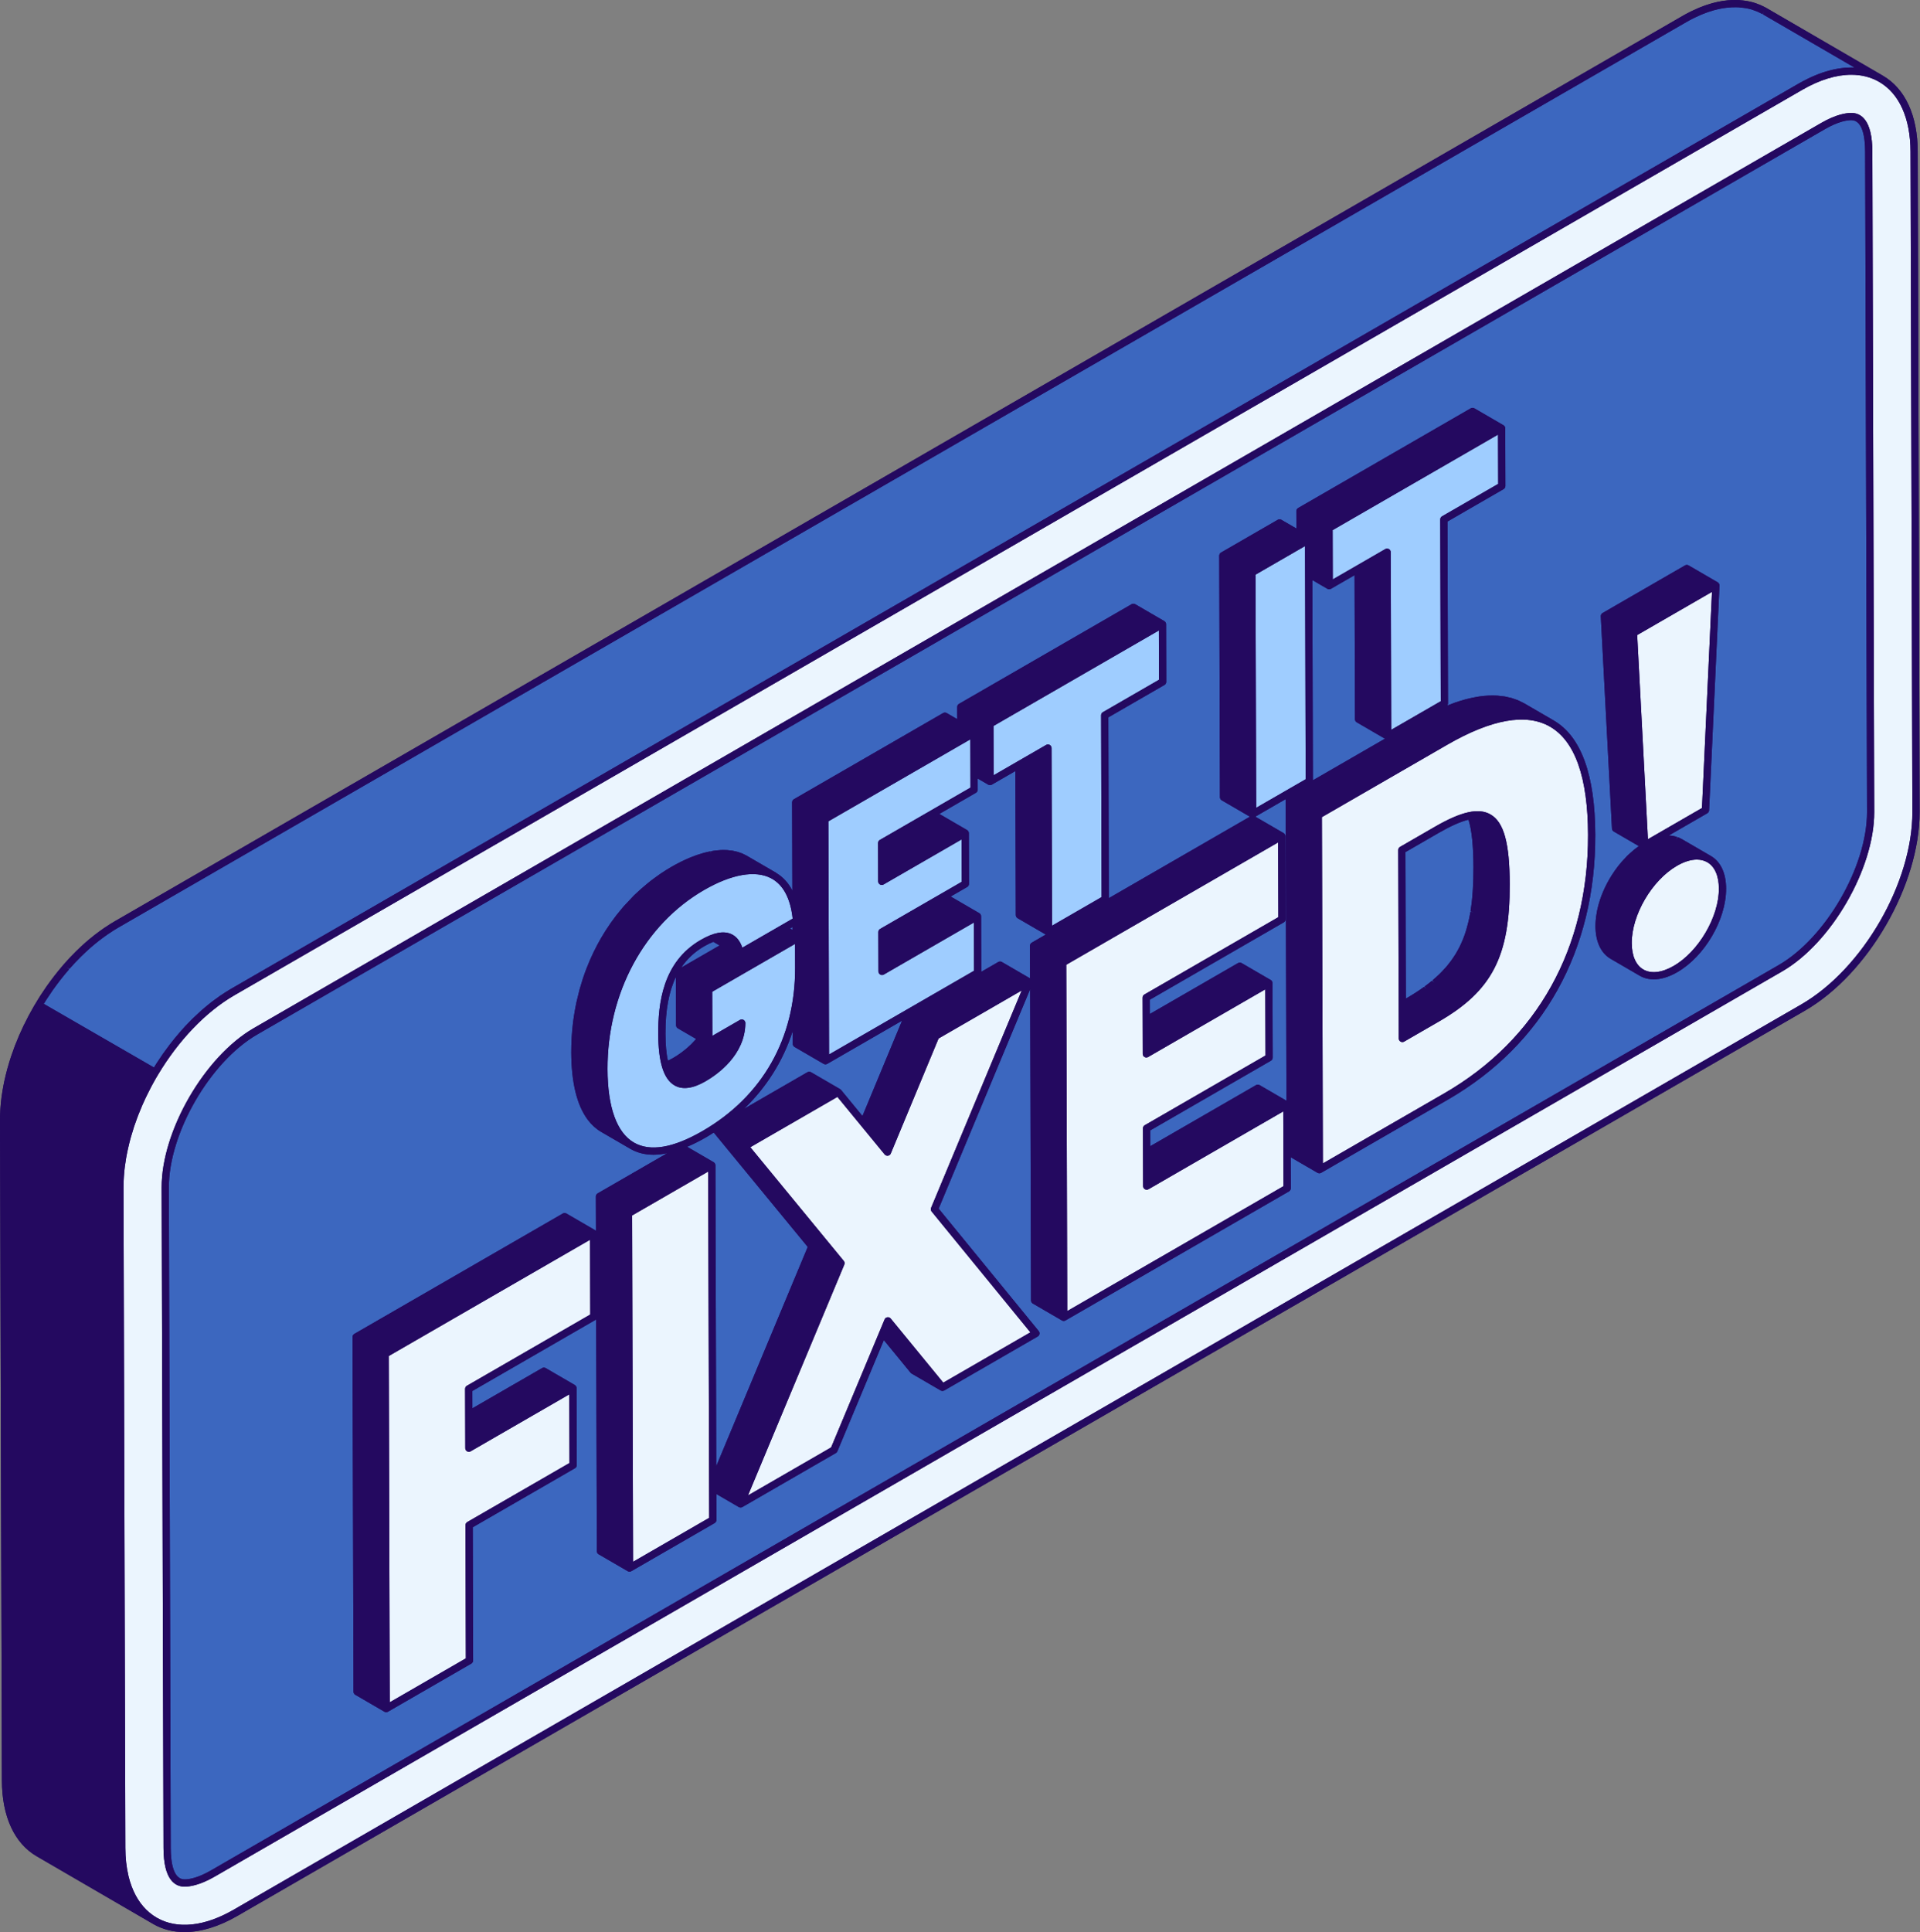 <?xml version="1.0" encoding="UTF-8"?>
<!DOCTYPE svg PUBLIC '-//W3C//DTD SVG 1.0//EN'
          'http://www.w3.org/TR/2001/REC-SVG-20010904/DTD/svg10.dtd'>
<svg height="500.0" preserveAspectRatio="xMidYMid meet" version="1.0" viewBox="0.0 -0.0 497.0 500.0" width="497.0" xmlns="http://www.w3.org/2000/svg" xmlns:xlink="http://www.w3.org/1999/xlink" zoomAndPan="magnify"
><rect x="0.0" y="-0.0" width="497.0" height="500.0" fill="#808080" stroke="none"/><g id="change1_1"
  ><path d="M496.896,210.113c0.054,18.881-13.27,41.959-29.7,51.445L61.414,495.836 C56.622,498.603,51.981,500,47.779,500c-2.959,0-5.7-0.692-8.123-2.087c-0.03-0.017-0.057-0.037-0.086-0.054L9.507,480.391 c-5.792-3.36-8.994-10.326-9.016-19.615L0,289.866c0-0.807,0.029-1.658,0.088-2.602l0.031-0.529 c0.051-0.793,0.133-1.635,0.252-2.582c0.002-0.01,0.003-0.02,0.005-0.03c0.002-0.051,0.006-0.119,0.013-0.156 c0.029-0.164,0.058-0.337,0.078-0.5c0.056-0.417,0.121-0.819,0.186-1.221l0.218-1.212c0.048-0.263,0.097-0.525,0.156-0.788 c0.015-0.095,0.038-0.228,0.07-0.365c0.015-0.083,0.036-0.167,0.061-0.25c0.231-1.052,0.469-2.028,0.733-3.003 c0.008-0.055,0.037-0.173,0.078-0.274c0.006-0.034,0.041-0.151,0.076-0.255c0.226-0.814,0.486-1.671,0.768-2.528 c0.013-0.064,0.034-0.13,0.062-0.197c0.006-0.016,0.013-0.032,0.019-0.049c0.277-0.817,0.564-1.624,0.872-2.432 c0.021-0.067,0.058-0.175,0.093-0.27c0.03-0.083,0.067-0.167,0.103-0.25l0.044-0.103c0.267-0.695,0.55-1.391,0.855-2.088 l0.067-0.171c0.01-0.027,0.033-0.084,0.046-0.109c0.35-0.795,0.706-1.561,1.062-2.316l0.045-0.1c0.007-0.018,0.052-0.116,0.06-0.133 c0.069-0.139,0.139-0.266,0.208-0.393c0.271-0.566,0.575-1.163,0.89-1.76l0.074-0.148c0.037-0.077,0.074-0.153,0.114-0.227 l0.113-0.201c0.378-0.708,0.789-1.442,1.209-2.176l0.23-0.385c0.081-0.14,0.166-0.275,0.251-0.405 c0.197-0.342,0.402-0.674,0.608-1.007l0.3-0.487c0.103-0.177,0.166-0.281,0.235-0.38c-0.009,0.006,0.027-0.046,0.067-0.103 c0.538-0.838,1.046-1.583,1.553-2.317h0.001c0.03-0.046,0.061-0.091,0.081-0.117l0.164-0.229c0.538-0.754,1.09-1.512,1.653-2.236 c0.053-0.075,0.117-0.163,0.18-0.239c0.008-0.009,0.03-0.034,0.053-0.06c0.634-0.829,1.327-1.675,2.178-2.664l0.234-0.277 c0.505-0.579,0.964-1.091,1.432-1.582c0.042-0.052,0.086-0.099,0.121-0.134c0.468-0.499,0.967-1.008,1.476-1.508 c0.045-0.053,0.095-0.105,0.148-0.157c0.051-0.051,0.103-0.097,0.157-0.142c0.724-0.707,1.397-1.336,2.092-1.955 c0.03-0.032,0.114-0.105,0.2-0.176c0.632-0.556,1.343-1.146,2.159-1.791l0.427-0.329c0.73-0.555,1.456-1.087,2.194-1.597 c0.15-0.1,0.287-0.192,0.436-0.283c0.821-0.556,1.595-1.043,2.331-1.466L435.494,4.143c0.628-0.369,1.261-0.697,1.895-1.025 c0.205-0.097,0.37-0.179,0.534-0.262c0.496-0.237,0.976-0.456,1.456-0.663l0.323-0.139c0.049-0.023,0.1-0.045,0.127-0.056 c0.407-0.165,0.756-0.295,1.102-0.424l0.273-0.102c0.139-0.044,0.22-0.077,0.302-0.11c0.595-0.204,1.133-0.369,1.671-0.522 c0.024-0.007,0.048-0.013,0.072-0.018c0.009-0.003,0.017-0.005,0.026-0.007c0.234-0.063,0.468-0.119,0.696-0.174l0.596-0.144 c0.47-0.101,0.915-0.177,1.36-0.253c0.052-0.009,0.121-0.016,0.175-0.016c0.318-0.055,0.728-0.1,1.137-0.144 c0.102-0.009,0.182-0.013,0.265-0.016l0.161-0.008c0.161-0.02,0.362-0.032,0.573-0.044l0.212-0.001 c0.615-0.023,1.2-0.02,1.752,0.012c0.027,0.002,0.127,0.004,0.153,0.008l0.238,0.036c0.382,0.022,0.855,0.079,1.305,0.146 l0.45,0.072c0.592,0.113,1.077,0.225,1.516,0.35c0.042,0.01,0.083,0.023,0.123,0.039c0.469,0.146,0.928,0.314,1.375,0.493 c0.054,0.013,0.123,0.036,0.201,0.071c0.058,0.023,0.117,0.052,0.177,0.083c0.422,0.188,0.808,0.371,1.184,0.575l0.163,0.08 c0.021,0.011,0.122,0.071,0.143,0.083l30.1,17.491c0.002,0.002,0.004,0.003,0.006,0.004c0.003,0.002,0.005,0.003,0.008,0.005 l0.048,0.028c0.004,0.003,0.006,0.007,0.01,0.009c5.783,3.368,8.983,10.325,9.009,19.607L496.896,210.113z" fill="#240960"
  /></g
  ><g id="change2_1"
  ><path d="M456.67,2.817L456.67,2.817l-0.309,0.903l23.7,13.771c-2.349-0.107-4.847,0.245-7.437,1.033 c-0.287,0.085-0.583,0.178-0.888,0.28c-1.633,0.556-3.3,1.29-4.989,2.192c-0.383,0.201-0.768,0.407-1.159,0.633L59.793,255.912 c-0.453,0.267-0.883,0.531-1.3,0.795c-0.329,0.206-0.656,0.423-0.982,0.64c-0.022,0.015-0.046,0.03-0.068,0.044l-0.407,0.265 c-0.039,0.027-0.076,0.056-0.114,0.083c-0.648,0.447-1.29,0.915-1.926,1.402c-0.051,0.039-0.103,0.074-0.154,0.113 c-0.151,0.116-0.301,0.231-0.427,0.339c-0.055,0.044-0.102,0.083-0.155,0.126c-0.263,0.209-0.525,0.42-0.786,0.635 c-0.347,0.286-0.677,0.565-0.99,0.836c-0.044,0.039-0.089,0.075-0.133,0.114c-0.025,0.022-0.054,0.045-0.078,0.067 c-0.06,0.046-0.125,0.104-0.208,0.184c-0.119,0.104-0.233,0.22-0.35,0.326c-0.432,0.39-0.86,0.788-1.284,1.195 c-0.139,0.133-0.279,0.255-0.419,0.39l-0.314,0.302c-0.521,0.511-1.022,1.033-1.498,1.542l0.007,0.008 c-0.026,0.028-0.052,0.057-0.078,0.085l-0.012-0.011c-0.012,0.011-0.089,0.095-0.1,0.107c-0.441,0.483-0.882,0.966-1.317,1.461 c-0.097,0.108-0.195,0.227-0.301,0.356c-0.821,0.952-1.537,1.823-2.188,2.664l-0.228,0.293c-0.561,0.734-1.111,1.479-1.678,2.275 c-0.056,0.089-0.113,0.169-0.216,0.302c-0.506,0.732-1,1.475-1.519,2.267c-0.096,0.162-0.201,0.324-0.328,0.522 c-0.13,0.206-0.257,0.413-0.384,0.62l-28.524-16.47c0.032-0.052,0.064-0.103,0.095-0.154l0.311-0.506 c0.002-0.003,0.056-0.094,0.057-0.097c0.035-0.06,0.07-0.122,0.111-0.18c0.001-0.001,0.07-0.108,0.071-0.109 c0.039-0.056,0.077-0.114,0.087-0.132c0.475-0.739,0.971-1.467,1.466-2.184c0.024-0.035,0.046-0.072,0.065-0.109 c-0.017,0.033-0.033,0.061,0,0.016l0.162-0.226c0.526-0.737,1.063-1.475,1.642-2.223c0.036-0.051,0.072-0.102,0.116-0.158 c0.029-0.029,0.056-0.06,0.081-0.093c0.615-0.804,1.289-1.628,2.133-2.608l0.159-0.191l-0.718-0.598l0.831,0.466 c0.439-0.502,0.889-1.004,1.35-1.486c0.038-0.04,0.05-0.046,0.08-0.092c0.482-0.513,0.975-1.016,1.478-1.509 c0.017-0.016,0.066-0.074,0.081-0.091l0.085-0.081c0.057-0.047,0.112-0.096,0.155-0.14c0.651-0.64,1.302-1.249,2.015-1.886 c0.032-0.032,0.072-0.064,0.136-0.118c0.621-0.546,1.308-1.115,2.088-1.733l0.413-0.318c0.704-0.535,1.407-1.05,2.108-1.535 c0.119-0.08,0.238-0.16,0.4-0.26c0.817-0.552,1.552-1.015,2.25-1.416L436.433,5.758c0.605-0.354,1.209-0.667,1.783-0.964 c0.189-0.089,0.366-0.177,0.527-0.259c0.459-0.219,0.918-0.427,1.354-0.616l0.382-0.168c0.001-0.001,0.109-0.045,0.11-0.045 c0.328-0.131,0.664-0.256,0.996-0.381l0.219-0.083c0.132-0.04,0.265-0.092,0.351-0.127c0.516-0.176,1.021-0.33,1.527-0.475 c0.027-0.007,0.054-0.014,0.081-0.021v0.001c0.216-0.058,0.432-0.109,0.643-0.16l0.129-0.031c0.099-0.021,0.199-0.046,0.295-0.071 l0.145-0.036c0.405-0.087,0.802-0.155,1.212-0.225c0.034-0.002,0.069-0.005,0.104-0.011c0.39-0.062,0.769-0.103,1.129-0.141 l0.425-0.024c0.163-0.019,0.326-0.028,0.446-0.036l0.194-0.001c0.59-0.022,1.117-0.019,1.636,0.006l0.249,0.035 c0.423,0.03,0.848,0.081,1.274,0.144l0.346,0.055c0.473,0.09,0.937,0.191,1.39,0.322c0.004,0.001,0.008,0.002,0.013,0.004 c0.011,0.004,0.023,0.008,0.034,0.011l-0.001,0.001c0.424,0.132,0.838,0.284,1.294,0.464c0.01,0.003,0.144,0.053,0.154,0.056 c0.019,0.009,0.13,0.064,0.149,0.072c0.339,0.15,0.679,0.309,1.037,0.504l0.192,0.096L456.67,2.817z M460.391,249.77L54.608,484.049 c-3.507,2.025-5.784,2.327-6.828,2.327c-2.946,0-3.576-4.431-3.587-8.149l-0.484-170.906c-0.04-14.041,10.661-32.556,22.901-39.622 L472.392,33.42c3.504-2.023,5.779-2.325,6.822-2.325c2.945,0,3.576,4.432,3.587,8.15l0.484,170.906 C483.326,224.193,472.628,242.706,460.391,249.77z M412.94,216.032c-0.044-15.495-3.654-25.437-10.726-29.558 c-0.005-0.004-0.008-0.009-0.014-0.013c-0.002-0.001-0.004-0.002-0.005-0.003l-0.046-0.027c-0.001-0.001-0.002-0.001-0.003-0.002 c-0.001-0.001-0.002-0.001-0.003-0.002l-7.468-4.34l-0.158-0.091c-0.08-0.045-0.162-0.084-0.246-0.122l-0.098-0.047 c-0.339-0.18-0.683-0.353-1.052-0.516c-0.024-0.013-0.136-0.066-0.16-0.077c-0.088-0.036-0.179-0.068-0.271-0.097l-0.118-0.041 c-0.317-0.122-0.638-0.238-1.035-0.365c-0.069-0.026-0.138-0.051-0.213-0.073c-0.078-0.023-0.159-0.041-0.33-0.077 c-0.349-0.093-0.706-0.174-1.068-0.245l-0.114-0.027c-0.086-0.022-0.173-0.043-0.265-0.059c-0.06-0.01-0.122-0.017-0.226-0.026 c-0.463-0.074-0.937-0.127-1.5-0.175c-0.075-0.01-0.149-0.02-0.293-0.025c-0.617-0.036-1.263-0.042-1.994-0.016 c-0.024-0.002-0.129-0.002-0.152,0c-0.392,0.017-0.793,0.048-1.292,0.093c-0.447,0.044-0.901,0.102-1.36,0.171l-0.201,0.037 c-0.198,0.032-0.399,0.07-0.601,0.109l-0.241,0.046c-0.309,0.058-0.617,0.116-0.932,0.187c-0.219,0.049-0.443,0.105-0.667,0.161 l-0.411,0.1c-0.148,0.035-0.296,0.07-0.445,0.11l-0.24,0.074c-0.833,0.232-1.592,0.468-2.323,0.72l-0.196,0.073 c-0.613,0.216-1.244,0.463-1.878,0.717c0.14-0.166,0.225-0.375,0.224-0.599l-0.133-47.045l14.526-8.386 c0.29-0.167,0.468-0.477,0.467-0.812l-0.042-14.906c0-0.001,0-0.002,0-0.002s0-0.001,0-0.002v-0.002 c-0.001-0.021-0.007-0.041-0.008-0.062c-0.005-0.062-0.009-0.122-0.025-0.181c-0.006-0.023-0.019-0.043-0.027-0.065 c-0.019-0.054-0.038-0.108-0.066-0.157c-0.019-0.034-0.047-0.062-0.07-0.092c-0.025-0.033-0.046-0.069-0.076-0.099 c-0.03-0.031-0.068-0.054-0.103-0.08c-0.03-0.023-0.056-0.05-0.09-0.069l-7.524-4.372c-0.29-0.168-0.647-0.168-0.937-0.001 l-44.677,25.794c-0.29,0.167-0.468,0.477-0.467,0.812l0.013,4.5l-3.892-2.261c-0.289-0.168-0.646-0.169-0.936-0.001l-14.681,8.476 c-0.29,0.168-0.468,0.477-0.467,0.812l0.177,62.498c0.001,0.332,0.178,0.638,0.464,0.805l7.3,4.242l-36.521,21.086l-0.132-46.787 l14.526-8.386c0.29-0.168,0.468-0.477,0.467-0.812l-0.042-14.912c-0.001-0.04-0.011-0.078-0.016-0.117 c-0.005-0.041-0.006-0.084-0.017-0.124c-0.01-0.04-0.031-0.075-0.046-0.113c-0.016-0.036-0.026-0.076-0.046-0.11 c-0.02-0.035-0.049-0.065-0.074-0.097c-0.024-0.032-0.044-0.066-0.072-0.094c-0.025-0.025-0.056-0.042-0.083-0.064 c-0.036-0.029-0.069-0.062-0.11-0.085l-7.524-4.372c-0.289-0.168-0.646-0.169-0.936-0.001l-44.677,25.795 c-0.29,0.167-0.468,0.476-0.467,0.811l0.009,3.149l-2.722-1.582c-0.289-0.168-0.646-0.169-0.936-0.002l-38.618,22.297 c-0.29,0.167-0.468,0.476-0.467,0.811l0.065,22.849c-1.019-1.993-2.407-3.503-4.141-4.544c-0.041-0.034-0.071-0.078-0.119-0.105 l-7.524-4.372l-0.118-0.067c-0.077-0.043-0.156-0.081-0.323-0.16c-0.218-0.113-0.437-0.225-0.641-0.313 c-0.023-0.012-0.093-0.045-0.117-0.055c-0.078-0.033-0.158-0.06-0.329-0.118c-0.227-0.086-0.454-0.17-0.693-0.244 c-0.023-0.008-0.121-0.043-0.145-0.05c-0.074-0.021-0.15-0.038-0.301-0.07c-0.248-0.065-0.499-0.124-0.8-0.185 c-0.06-0.015-0.121-0.029-0.182-0.04c-0.062-0.01-0.125-0.018-0.235-0.028c-0.3-0.046-0.605-0.08-0.983-0.115 c-0.07-0.009-0.141-0.019-0.205-0.022c-0.046-0.004-0.093-0.004-0.13-0.002c-0.475-0.026-0.96-0.031-1.517-0.01 c-0.05,0.002-0.102,0.007-0.165,0.016c-0.514,0.029-1.038,0.083-1.608,0.162c-0.023,0.002-0.15,0.016-0.173,0.019l-0.178,0.033 c-0.175,0.029-0.352,0.063-0.53,0.097l0.177,0.917l-0.288-0.896c-0.202,0.039-0.404,0.078-0.609,0.123 c-0.178,0.04-0.358,0.085-0.613,0.149l-0.16,0.039c-0.097,0.022-0.195,0.046-0.293,0.072l-0.158,0.049 c-0.525,0.146-1.055,0.308-1.59,0.492l-0.214,0.078c-0.47,0.166-0.945,0.347-1.497,0.57l-0.346,0.148 c-0.683,0.289-1.372,0.602-2.068,0.946l-0.291,0.149c-0.729,0.368-1.461,0.757-2.196,1.182c-0.898,0.518-1.802,1.086-2.767,1.735 c-0.19,0.127-0.374,0.262-0.558,0.396l-0.314,0.227c-0.598,0.422-1.192,0.848-1.769,1.297c-0.244,0.19-0.482,0.387-0.72,0.584 l-0.264,0.218c-0.516,0.424-1.028,0.851-1.527,1.296c-0.329,0.293-0.65,0.595-0.985,0.91l-0.308,0.283 c-0.166,0.15-0.332,0.3-0.492,0.458c-0.099,0.097-0.192,0.199-0.285,0.301c-0.063,0.069-0.124,0.137-0.189,0.202 c-0.524,0.53-1.032,1.076-1.534,1.63c-0.088,0.097-0.179,0.191-0.271,0.286c-0.136,0.14-0.271,0.279-0.399,0.427 c-0.081,0.093-0.158,0.189-0.236,0.285l-0.159,0.194c-0.239,0.282-0.472,0.569-0.762,0.927l-0.264,0.319 c-0.146,0.174-0.291,0.347-0.431,0.527c-0.15,0.194-0.295,0.393-0.44,0.592l-0.373,0.507c-0.122,0.164-0.243,0.327-0.36,0.49 l-0.308,0.417c-0.439,0.626-0.866,1.262-1.278,1.907l-0.468,0.762c-0.231,0.372-0.462,0.743-0.684,1.123 c-0.169,0.289-0.33,0.583-0.492,0.878l-0.563,1.015c-0.339,0.638-0.667,1.285-0.983,1.94l-0.679,1.481 c-0.088,0.19-0.177,0.381-0.261,0.574c-0.255,0.589-0.494,1.187-0.73,1.788l-0.129,0.315c-0.001,0.001-0.045,0.112-0.046,0.113 c-0.311,0.809-0.604,1.628-0.88,2.457l-0.133,0.437c-0.081,0.25-0.156,0.501-0.231,0.754l-0.23,0.755 c-0.093,0.295-0.185,0.59-0.267,0.888c-0.039,0.142-0.073,0.286-0.106,0.43l-0.075,0.308c-0.147,0.558-0.281,1.121-0.412,1.686 l-0.105,0.423c-0.053,0.206-0.106,0.412-0.151,0.622c-0.051,0.238-0.095,0.477-0.139,0.717l-0.218,1.15 c-0.202,1.125-0.35,2.07-0.465,2.969l-0.074,0.656c-0.142,1.216-0.243,2.34-0.309,3.436l-0.01,0.235 c-0.072,1.278-0.106,2.471-0.102,3.648c0.011,3.856,0.371,7.281,1.071,10.179c0.354,1.469,0.803,2.828,1.334,4.039 c0.542,1.233,1.18,2.34,1.898,3.29c0.984,1.302,2.143,2.346,3.446,3.104l7.521,4.37c0.001,0.001,0.002,0.001,0.003,0.002 c0.005,0.003,0.009,0.003,0.014,0.006c0.009,0.005,0.017,0.012,0.027,0.017c1.757,1.011,3.756,1.516,5.988,1.516 c1.121,0,2.308-0.143,3.544-0.397l-18.019,10.403c-0.29,0.168-0.468,0.477-0.467,0.812l0.025,8.857 c-0.008-0.007-0.017-0.013-0.026-0.019c-0.03-0.023-0.056-0.05-0.089-0.069l-7.524-4.373c-0.289-0.168-0.646-0.168-0.936-0.001 l-53.967,31.158c-0.29,0.167-0.468,0.476-0.467,0.811l0.26,91.773c0.001,0.332,0.178,0.638,0.464,0.805l7.524,4.372 c0.001,0.001,0.002,0.001,0.003,0.002c0.001,0,0.001,0.001,0.001,0.001c0.036,0.021,0.075,0.031,0.113,0.046 c0.038,0.016,0.074,0.036,0.114,0.046c0.074,0.02,0.149,0.029,0.225,0.03c0.005,0,0.01,0.002,0.015,0.002l0,0l0,0 c0.162,0,0.323-0.042,0.467-0.125l21.565-12.45c0.29-0.168,0.468-0.477,0.467-0.812l-0.097-34.467l26.461-15.277 c0.29-0.167,0.468-0.477,0.467-0.812l-0.057-19.924c0-0.054-0.012-0.106-0.021-0.158c-0.005-0.027-0.004-0.056-0.011-0.082 c-0.016-0.06-0.043-0.116-0.071-0.171c-0.008-0.017-0.012-0.035-0.021-0.052c-0.031-0.053-0.071-0.1-0.112-0.146 c-0.013-0.015-0.022-0.032-0.035-0.046c-0.038-0.039-0.084-0.068-0.129-0.1c-0.022-0.016-0.04-0.035-0.064-0.05l-0.003-0.002 l-0.001-0.001c-0.001,0-0.001,0-0.001-0.001l-7.52-4.37c-0.289-0.168-0.646-0.168-0.936-0.001l-18.034,10.411l-0.013-4.487 l31.934-18.437c0.045-0.026,0.082-0.061,0.121-0.093l0.17,59.983c0.001,0.332,0.178,0.639,0.464,0.805l7.524,4.372 c0.001,0.001,0.002,0.001,0.003,0.001c0.001,0,0.001,0.001,0.001,0.001c0.029,0.017,0.062,0.025,0.093,0.038 c0.044,0.02,0.087,0.043,0.133,0.055c0.069,0.018,0.139,0.025,0.21,0.027c0.01,0.001,0.02,0.004,0.03,0.004l0,0l0,0 c0.162,0,0.323-0.042,0.467-0.125l21.565-12.451c0.29-0.167,0.468-0.477,0.467-0.812l-0.019-6.707l5.799,3.37 c0.032,0.018,0.067,0.027,0.101,0.042c0.026,0.011,0.05,0.023,0.077,0.032c0.095,0.031,0.192,0.053,0.292,0.053 c0.002,0,0.004-0.002,0.007-0.002c0.089-0.001,0.177-0.017,0.264-0.043c0.009-0.003,0.018-0.001,0.027-0.004 c0.014-0.005,0.023-0.017,0.037-0.022c0.044-0.017,0.09-0.03,0.132-0.055l24.189-13.966c0.177-0.102,0.316-0.26,0.395-0.448 l12.033-28.792l6.926,8.447c0.071,0.086,0.156,0.159,0.253,0.215l7.523,4.372c0.001,0.001,0.001,0.001,0.001,0.001l0,0 c0.087,0.051,0.18,0.081,0.274,0.101c0.028,0.006,0.055,0.007,0.083,0.01c0.038,0.005,0.075,0.015,0.113,0.015 c0.021,0,0.041-0.011,0.062-0.013c0.082-0.005,0.16-0.024,0.239-0.052c0.04-0.014,0.08-0.023,0.118-0.043 c0.016-0.008,0.033-0.008,0.049-0.018l24.189-13.965c0.238-0.137,0.403-0.371,0.452-0.641c0.05-0.269-0.022-0.547-0.195-0.759 l-25.904-31.686l23.686-56.8l0.228,80.556c0.001,0.332,0.178,0.639,0.464,0.805l7.524,4.372c0.001,0.001,0.001,0.001,0.002,0.001 c0.001,0,0.001,0.001,0.001,0.001c0.044,0.026,0.092,0.04,0.139,0.057c0.029,0.011,0.057,0.028,0.087,0.036 c0.079,0.021,0.16,0.032,0.24,0.032c0.161,0,0.322-0.042,0.467-0.125l57.845-33.398c0.29-0.167,0.468-0.476,0.467-0.811 l-0.023-8.036l6.948,4.038c0.001,0,0.001,0.001,0.001,0.001c0.001,0.001,0.002,0.001,0.002,0.001 c0.067,0.039,0.139,0.067,0.212,0.088c0.005,0.001,0.009,0.004,0.014,0.006c0.079,0.021,0.16,0.032,0.24,0.032v-0.001 c0.001,0,0.001,0.001,0.001,0.001c0.161,0,0.323-0.042,0.467-0.125c0.001-0.001,0.001-0.001,0.002-0.002l32.857-18.97 C399.49,270.301,413.025,245.972,412.94,216.032z M446.806,229.961c-0.011-3.967-1.398-6.951-3.903-8.416 c-0.006-0.004-0.008-0.009-0.015-0.013l0,0c-0.001-0.001-0.003-0.001-0.004-0.002l-0.019-0.011c-0.001,0-0.001,0-0.001,0 c-0.001-0.001-0.001-0.001-0.001-0.001l-7.574-4.401c-0.225-0.127-0.459-0.241-0.696-0.34c-0.047-0.02-0.097-0.038-0.161-0.058 l-0.183-0.065l-0.361,0.863l0,0l0.22-0.913c-0.083-0.031-0.168-0.063-0.256-0.088c-0.12-0.035-0.244-0.062-0.368-0.088l-0.292-0.065 c-0.023-0.006-0.096-0.022-0.12-0.027c-0.273-0.047-0.553-0.08-0.929-0.1c-0.048-0.002-0.108-0.003-0.19-0.003l9.986-5.766 c0.275-0.159,0.451-0.447,0.466-0.765l2.688-58.152c0.001-0.007-0.002-0.014-0.002-0.02c0-0.007,0.003-0.014,0.003-0.021 c0-0.039-0.01-0.075-0.015-0.113c-0.005-0.038-0.006-0.076-0.015-0.113c-0.01-0.044-0.029-0.084-0.046-0.125 c-0.014-0.034-0.024-0.07-0.042-0.102c-0.021-0.039-0.051-0.073-0.078-0.108c-0.022-0.03-0.041-0.061-0.067-0.088 c-0.032-0.033-0.071-0.059-0.108-0.088c-0.027-0.02-0.048-0.045-0.077-0.063c-0.003-0.002-0.005-0.002-0.008-0.004 c-0.003-0.002-0.005-0.004-0.007-0.006l-7.524-4.372c-0.29-0.168-0.647-0.168-0.937-0.001l-21.333,12.316 c-0.304,0.176-0.484,0.508-0.466,0.858l2.894,54.929c0.017,0.315,0.191,0.6,0.463,0.758l6.506,3.781 c-0.035,0.026-0.07,0.05-0.104,0.075l-0.131,0.096c-0.269,0.194-0.538,0.39-0.804,0.6c-0.116,0.093-0.23,0.188-0.345,0.284 l-0.102,0.085c-0.239,0.2-0.477,0.402-0.709,0.613c-0.152,0.137-0.301,0.278-0.451,0.42l-0.34,0.316 c-0.051,0.051-0.1,0.104-0.148,0.157l-0.076,0.081c-0.312,0.315-0.616,0.641-0.916,0.976l-0.098,0.104 c-0.059,0.061-0.118,0.123-0.177,0.19l-0.129,0.157c-0.133,0.154-0.262,0.314-0.39,0.473l-0.232,0.283 c-0.087,0.104-0.174,0.208-0.26,0.32l-0.616,0.833c-0.073,0.097-0.146,0.195-0.216,0.295l-0.721,1.077 c-0.173,0.27-0.338,0.545-0.545,0.891l-0.095,0.156c-0.199,0.341-0.392,0.686-0.578,1.036l-0.525,1.036 c-0.074,0.153-0.143,0.306-0.213,0.461l-0.208,0.458c-0.001,0.001-0.065,0.141-0.065,0.143c-0.157,0.363-0.307,0.728-0.445,1.089 l-0.223,0.617c-0.067,0.18-0.132,0.361-0.193,0.541l-0.38,1.248c-0.032,0.115-0.059,0.23-0.087,0.345l-0.068,0.278 c-0.045,0.176-0.089,0.352-0.15,0.615l-0.042,0.173c-0.022,0.1-0.038,0.199-0.053,0.299l-0.028,0.167 c-0.06,0.322-0.118,0.641-0.18,1.049c-0.013,0.069-0.026,0.139-0.035,0.207c-0.018,0.145-0.031,0.289-0.044,0.433l-0.06,0.63 c-0.035,0.475-0.058,0.948-0.057,1.415c0.011,3.979,1.404,6.975,3.919,8.438l7.524,4.372c0.004,0.002,0.007,0.002,0.011,0.004 c0.005,0.003,0.009,0.007,0.014,0.009c1.082,0.622,2.304,0.931,3.625,0.931c1.874,0,3.942-0.623,6.078-1.856 C441.276,247.486,446.829,237.985,446.806,229.961z M263.408,237.614c-0.287-0.167-0.464-0.473-0.464-0.805l-0.106-37.272 l-6.098,3.521c-0.001,0-0.001,0.001-0.001,0.001c-0.057,0.033-0.118,0.054-0.18,0.074c-0.016,0.005-0.031,0.015-0.047,0.019 c-0.05,0.013-0.102,0.015-0.153,0.02c-0.029,0.003-0.057,0.011-0.087,0.011c-0.057,0-0.114-0.011-0.17-0.022 c-0.023-0.004-0.046-0.003-0.069-0.009c-0.073-0.019-0.144-0.05-0.212-0.087c-0.005-0.003-0.01-0.004-0.015-0.006l0,0 c-0.001-0.001-0.003-0.001-0.004-0.002l-2.722-1.582l0.008,2.882c0.001,0.335-0.177,0.644-0.467,0.812l-9.472,5.469l7.172,4.168 c0.041,0.023,0.074,0.056,0.109,0.084c0.028,0.022,0.059,0.04,0.083,0.064c0.03,0.03,0.051,0.066,0.077,0.1 c0.023,0.031,0.051,0.059,0.07,0.092c0.024,0.041,0.038,0.088,0.055,0.132c0.012,0.03,0.029,0.058,0.038,0.09 c0.014,0.05,0.016,0.102,0.021,0.154c0.003,0.03,0.011,0.057,0.011,0.088v0.003c0,0,0.001,0.001,0.001,0.001 c0,0-0.001,0-0.001,0.001l0.038,13.121c0.001,0.335-0.177,0.644-0.467,0.812l-4.27,2.465l7.409,4.306 c0.041,0.023,0.074,0.056,0.109,0.084c0.028,0.022,0.059,0.04,0.083,0.064c0.028,0.029,0.048,0.063,0.072,0.095 c0.025,0.032,0.054,0.062,0.075,0.097c0.02,0.035,0.03,0.074,0.046,0.111c0.016,0.038,0.035,0.073,0.046,0.113 c0.011,0.04,0.011,0.082,0.017,0.124c0.005,0.039,0.016,0.077,0.016,0.117L254,251.503l4.409-2.546 c0.29-0.167,0.647-0.167,0.936,0.002l7.291,4.237l-0.024-8.432c-0.001-0.335,0.177-0.644,0.467-0.812l3.629-2.095L263.408,237.614z M152.648,251.074L152.648,251.074L152.648,251.074L152.648,251.074z M184.803,300.826c0.037,0.028,0.077,0.052,0.109,0.084 c0.017,0.017,0.028,0.039,0.044,0.057c0.036,0.043,0.074,0.085,0.103,0.134c0.009,0.017,0.014,0.036,0.022,0.054 c0.027,0.055,0.054,0.109,0.07,0.169c0.005,0.02,0.004,0.042,0.008,0.063c0.011,0.058,0.024,0.117,0.024,0.178l0.221,77.873 l23.685-56.748l-24.334-29.601c-0.66,0.421-1.315,0.845-2.001,1.241c-1.701,0.982-3.326,1.787-4.886,2.448l6.85,3.981 C184.75,300.779,184.774,300.805,184.803,300.826z M214.139,275.318c-0.144,0.083-0.305,0.125-0.467,0.125c0,0-0.001,0-0.001,0 c-0.025,0-0.05-0.008-0.076-0.01c-0.055-0.005-0.109-0.007-0.163-0.021c-0.052-0.014-0.101-0.04-0.151-0.063 c-0.025-0.011-0.052-0.017-0.075-0.031c-0.001,0-0.001-0.001-0.001-0.001c-0.001-0.001-0.002-0.001-0.003-0.001l-7.524-4.372 c-0.287-0.167-0.464-0.473-0.464-0.805l-0.009-3.33c-2.476,7.709-6.767,14.554-12.618,20.151l16.416-9.477 c0.29-0.168,0.647-0.167,0.936,0.001l7.524,4.372c0.088,0.051,0.162,0.119,0.227,0.193c0.008,0.009,0.018,0.013,0.026,0.022 l5.538,6.742l10.256-24.678L214.139,275.318z M172.877,274.504c0.003-0.001,0.005-0.002,0.008-0.003l0.295-0.136 c0.324-0.159,0.655-0.332,1-0.531c0.302-0.174,0.628-0.376,0.962-0.591l0.224-0.145c0.338-0.222,0.689-0.463,1.047-0.726 c0.003-0.003,0.163-0.124,0.165-0.126c0.328-0.245,0.659-0.507,0.991-0.783c0.002-0.002,0.082-0.068,0.084-0.07l0.117-0.096 c0.362-0.309,0.722-0.639,1.078-0.985l0.206-0.207c0.279-0.283,0.503-0.52,0.723-0.766l0.412-0.473l-4.721-2.743 c-0.287-0.167-0.463-0.473-0.464-0.805l-0.035-12.528c-1.845,3.821-2.734,8.661-2.717,14.698 C172.26,270.311,172.47,272.651,172.877,274.504z M176.321,250.42l9.951-5.745l-1.622-0.942c-0.722,0.279-1.501,0.651-2.349,1.142 C179.84,246.295,177.86,248.133,176.321,250.42z M366.45,256.884c0.822-0.529,1.528-1.015,2.206-1.507l0.68,0.662l0,0l-0.551-0.754 c0.634-0.464,1.247-0.941,1.872-1.46l0.755,0.59l0,0l-0.6-0.716c0.561-0.471,1.099-0.954,1.646-1.479 c0.003-0.003,0.083-0.078,0.086-0.081l0.079-0.075c0.417-0.406,0.804-0.826,1.187-1.247l0.191-0.2 c0.065-0.067,0.13-0.134,0.191-0.203c0.424-0.484,0.841-1.002,1.277-1.585l0.199-0.268c0.381-0.523,0.741-1.06,1.07-1.593 l0.126-0.206c0.335-0.556,0.654-1.134,0.948-1.721l0.089-0.176c0.279-0.568,0.553-1.183,0.811-1.827l0.09-0.222 c0.236-0.602,0.448-1.219,0.647-1.849l0.156-0.512c0.137-0.461,0.26-0.938,0.379-1.419l0.044-0.174 c0.062-0.241,0.122-0.481,0.177-0.728c0.154-0.69,0.298-1.391,0.419-2.118l0.937,0.046l0,0l-0.912-0.22 c0.113-0.688,0.206-1.392,0.292-2.109c0.036-0.305,0.068-0.617,0.1-0.929c0.055-0.548,0.105-1.107,0.147-1.676 c0.024-0.324,0.048-0.648,0.068-0.979c0.038-0.617,0.065-1.249,0.087-1.89l0.033-0.891c0.025-0.949,0.038-1.919,0.035-2.923 c-0.016-5.56-0.427-9.59-1.285-12.328c-2.084,0.513-4.645,1.655-7.771,3.46l-8.549,4.935l0.107,37.914l0.122-0.07 C364.878,257.871,365.68,257.38,366.45,256.884z M332.242,215.584L332.242,215.584c0.001,0.001,0.001,0.001,0.001,0.001l0.003,0.002 c0.023,0.014,0.042,0.034,0.064,0.05c0.045,0.031,0.091,0.062,0.129,0.1c0.017,0.017,0.028,0.038,0.043,0.055 c0.038,0.044,0.075,0.087,0.104,0.136c0.018,0.031,0.028,0.067,0.042,0.101c0.017,0.04,0.039,0.079,0.05,0.122 c0.011,0.04,0.011,0.082,0.017,0.123c0.005,0.04,0.016,0.078,0.016,0.118l0.061,21.498c0.001,0.335-0.177,0.644-0.467,0.812 l-34.674,20.018l0.01,3.696l22.825-13.178c0.289-0.167,0.647-0.167,0.937,0.001l7.524,4.372c0.035,0.021,0.065,0.05,0.097,0.076 c0.032,0.025,0.067,0.045,0.096,0.074c0.026,0.027,0.045,0.059,0.068,0.089c0.027,0.034,0.057,0.065,0.078,0.103 c0.023,0.039,0.035,0.082,0.052,0.124c0.013,0.033,0.031,0.064,0.041,0.099c0.011,0.042,0.013,0.087,0.018,0.131 c0.005,0.037,0.015,0.072,0.015,0.111l0.055,19.274c0.001,0.335-0.177,0.644-0.467,0.811l-31.252,18.044l0.011,4.088l27.385-15.811 c0.289-0.167,0.647-0.167,0.937,0.001l6.948,4.038l-0.222-78.045l-7.841,4.527L332.242,215.584z M351.202,186.926 c-0.287-0.167-0.463-0.473-0.464-0.805l-0.106-37.272l-6.097,3.52c-0.001,0.001-0.002,0.001-0.002,0.002 c-0.124,0.071-0.26,0.105-0.397,0.116c-0.023,0.002-0.046,0.009-0.07,0.009c-0.052,0-0.103-0.011-0.155-0.02 c-0.028-0.005-0.057-0.004-0.085-0.011c-0.054-0.014-0.104-0.04-0.155-0.064c-0.023-0.011-0.049-0.016-0.072-0.029 c0-0.001,0-0.001-0.001-0.001c-0.001,0-0.002-0.001-0.003-0.001l-3.891-2.261l0.147,51.828l18.651-10.767L351.202,186.926z M205.13,240.644l-0.002-0.72l-0.62,0.358L205.13,240.644z" fill="#3C67BF"
  /></g
  ><g id="change3_1"
  ><path d="M257.201,200.634l-0.036-12.758l42.812-24.718l0.036,12.758l-14.526,8.387 c-0.29,0.167-0.468,0.477-0.467,0.812l0.133,47.045l-12.823,7.403l-0.13-45.973c-0.001-0.334-0.179-0.641-0.468-0.807 c-0.144-0.083-0.305-0.125-0.466-0.125c-0.161,0-0.322,0.042-0.467,0.125L257.201,200.634z M251.184,191.33l-36.753,21.219 l0.171,60.345l37.53-21.668l-0.035-12.484l-23.31,13.458c-0.289,0.166-0.644,0.167-0.933,0.001 c-0.289-0.166-0.467-0.473-0.468-0.807l-0.029-10.181c-0.001-0.335,0.177-0.644,0.467-0.812l21.13-12.199l-0.031-10.972 l-20.203,11.663c-0.288,0.167-0.644,0.168-0.933,0.001c-0.289-0.166-0.468-0.474-0.469-0.807l-0.028-9.907 c-0.001-0.335,0.177-0.644,0.467-0.812l23.462-13.546L251.184,191.33z M181.821,292.714c15.53-8.966,24.054-23.983,24.002-42.285 l-0.018-6.156l-21.445,12.381l0.032,11.419l7.151-4.128c0.29-0.167,0.648-0.167,0.937,0.002c0.289,0.168,0.467,0.479,0.464,0.814 c-0.061,8.262-7.227,13.287-10.305,15.064c-3.274,1.89-5.976,2.249-8.031,1.066c-2.82-1.623-4.202-6.006-4.223-13.398 c-0.022-7.67,1.093-18.525,10.982-24.235c3.327-1.921,5.912-2.424,7.903-1.537c1.328,0.592,2.296,1.78,2.885,3.537l13.032-7.524 c-0.585-5.312-2.478-8.832-5.63-10.469c-4.075-2.115-10.218-1.029-17.297,3.058c-15.476,8.935-25.056,26.697-25,46.353 c0.028,9.88,2.397,16.457,6.852,19.02C168.28,298.096,174.239,297.092,181.821,292.714z M344.959,137.189l0.036,12.758l13.598-7.851 c0.144-0.083,0.305-0.125,0.467-0.125c0.161,0,0.321,0.042,0.466,0.125c0.289,0.166,0.467,0.474,0.468,0.807l0.13,45.974 l12.823-7.404l-0.133-47.045c-0.001-0.335,0.177-0.644,0.467-0.811l14.526-8.387l-0.036-12.758L344.959,137.189z M337.983,201.659 l-0.171-60.344l-12.816,7.4l0.171,60.344L337.983,201.659z" fill="#9FCDFF"
  /></g
  ><g id="change4_1"
  ><path d="M466.262,259.94c15.914-9.188,28.818-31.538,28.766-49.822l-0.484-170.906 c-0.025-8.624-2.915-15.029-8.138-18.034c-2.132-1.227-4.56-1.836-7.196-1.836c-3.87,0-8.191,1.312-12.688,3.908L60.738,257.53 c-7.652,4.418-14.604,11.882-19.759,20.47c-0.001,0.001-0.001,0.003-0.002,0.004l-0.141,0.235c-0.146,0.246-0.297,0.49-0.44,0.738 c-0.102,0.179-0.208,0.369-0.312,0.555c-0.101,0.177-0.2,0.355-0.299,0.533c-0.175,0.317-0.351,0.637-0.525,0.962l-0.275,0.529 c-0.304,0.576-0.598,1.154-0.881,1.741l-0.448,0.921c-0.286,0.615-0.57,1.225-0.84,1.842c-0.018,0.041-0.034,0.083-0.052,0.124 l-0.086,0.216c-0.292,0.683-0.576,1.367-0.839,2.04c-0.084,0.216-0.168,0.432-0.25,0.648c-0.292,0.767-0.575,1.573-0.847,2.369 l-0.014,0.04c-0.032,0.097-0.061,0.195-0.093,0.292c-0.254,0.777-0.493,1.557-0.71,2.338l-0.096,0.33 c-0.015,0.054-0.031,0.109-0.046,0.163c-0.242,0.895-0.471,1.833-0.699,2.872c-0.056,0.226-0.096,0.424-0.134,0.621l-0.204,1.046 c-0.032,0.173-0.063,0.345-0.092,0.517l-0.336,2.214c-0.104,0.819-0.177,1.636-0.239,2.452c-0.003,0.034-0.004,0.069-0.006,0.103 l-0.026,0.421c-0.024,0.384-0.04,0.745-0.054,1.101c-0.015,0.463-0.028,0.927-0.026,1.386l0.281,99.069l0.206,71.833 c0.006,2.565,0.271,4.928,0.77,7.069c0.024,0.102,0.043,0.209,0.068,0.31c0.066,0.27,0.144,0.529,0.218,0.79 c0.048,0.172,0.092,0.349,0.143,0.517c0.068,0.22,0.146,0.43,0.219,0.644c0.068,0.2,0.131,0.404,0.204,0.598 c0.073,0.196,0.156,0.381,0.235,0.572c0.083,0.202,0.162,0.409,0.25,0.606c0.084,0.186,0.177,0.362,0.265,0.543 c0.093,0.189,0.181,0.384,0.279,0.568c0.099,0.185,0.206,0.359,0.31,0.537c0.098,0.168,0.191,0.342,0.294,0.505 c0.12,0.192,0.251,0.372,0.378,0.557c0.095,0.138,0.185,0.281,0.284,0.415c0.15,0.204,0.31,0.395,0.468,0.588 c0.084,0.103,0.164,0.212,0.251,0.312c0.191,0.22,0.391,0.428,0.593,0.635c0.061,0.063,0.118,0.131,0.181,0.192 c0.235,0.231,0.479,0.45,0.728,0.662c0.035,0.03,0.067,0.063,0.102,0.092c0.573,0.478,1.183,0.907,1.829,1.283l0.017,0.01 c0.003,0.002,0.005,0.005,0.008,0.007c0.014,0.008,0.026,0.017,0.04,0.025c5.264,3.029,12.328,2.292,19.892-2.075L466.262,259.94z M47.78,488.244c-2.476,0-5.431-1.737-5.455-10.012L41.84,307.327c-0.042-14.617,11.096-33.891,23.835-41.246L471.458,31.802 c3.881-2.24,6.525-2.575,7.756-2.575c2.475,0,5.431,1.737,5.455,10.013l0.484,170.906c0.042,14.618-11.093,33.89-23.828,41.242 L55.542,485.667C51.658,487.91,49.012,488.244,47.78,488.244z M332.185,287.619l0.054,19.352l-55.98,32.32l-0.254-89.619 l54.842-31.663l0.055,19.345l-34.674,20.019c-0.29,0.167-0.468,0.476-0.467,0.811l0.041,14.552c0.001,0.333,0.179,0.641,0.469,0.807 c0.289,0.167,0.644,0.166,0.933-0.001l30.324-17.507l0.048,17.12l-31.252,18.043c-0.29,0.167-0.468,0.477-0.467,0.812l0.042,14.943 c0.001,0.334,0.179,0.641,0.469,0.807c0.289,0.167,0.644,0.166,0.933-0.001L332.185,287.619z M241.157,313.53l25.563,31.269 l-22.551,13.02l-13.603-16.589c-0.208-0.253-0.533-0.378-0.858-0.332c-0.324,0.047-0.6,0.262-0.727,0.564l-13.84,33.116 l-21.522,12.426l24.933-59.739c0.133-0.319,0.079-0.685-0.14-0.953l-24.188-29.424l22.549-13.018l12.225,14.883 c0.208,0.253,0.535,0.378,0.858,0.33c0.325-0.048,0.6-0.262,0.726-0.565l12.369-29.762l21.522-12.427l-23.456,56.251 C240.886,312.898,240.939,313.263,241.157,313.53z M183.574,392.803l-19.7,11.374l-0.254-89.62l19.7-11.373L183.574,392.803z M411.071,216.038c-0.042-14.832-3.359-24.248-9.858-27.989c-6.139-3.533-15.104-1.946-26.643,4.716l-32.391,18.701l0.254,89.619 l31.463-18.165C397.952,269.032,411.154,245.279,411.071,216.038z M372.492,264.347l-9.017,5.206 c-0.144,0.083-0.306,0.125-0.467,0.125s-0.322-0.041-0.466-0.125c-0.289-0.166-0.467-0.473-0.468-0.807l-0.138-48.769 c-0.001-0.335,0.177-0.644,0.467-0.811l9.018-5.206c6.885-3.975,11.331-4.957,14.414-3.183c3.452,1.986,4.938,7.38,4.968,18.036 C390.855,247.446,386.233,256.413,372.492,264.347z M152.737,320.84l0.055,19.345l-31.933,18.437 c-0.29,0.167-0.468,0.476-0.467,0.811l0.043,15.342c0.001,0.334,0.179,0.641,0.469,0.807c0.289,0.167,0.644,0.166,0.933,0 l25.533-14.741l0.05,17.77l-26.46,15.277c-0.29,0.167-0.468,0.476-0.467,0.811l0.097,34.467l-19.7,11.374l-0.254-89.62 L152.737,320.84z M433.23,249.974c-3.039,1.755-5.823,2.081-7.837,0.923c-1.93-1.111-2.998-3.539-3.008-6.838 c-0.02-7.289,5.229-16.259,11.701-19.996c1.848-1.068,3.602-1.608,5.146-1.608c0.999,0,1.909,0.226,2.701,0.682 c1.929,1.11,2.996,3.535,3.005,6.828C444.958,237.259,439.706,246.235,433.23,249.974z M440.563,209.106l-13.989,8.077 l-2.782-52.836l19.358-11.176L440.563,209.106z" fill="#EBF5FE"
  /></g
  ><g id="change1_2"
  ><path d="M496.412,39.207c-0.026-9.282-3.226-16.239-9.009-19.607c-0.004-0.002-0.006-0.006-0.01-0.009l-0.048-0.028 c-0.003-0.002-0.005-0.003-0.008-0.005c-0.002-0.001-0.004-0.002-0.006-0.004l-30.1-17.491c-0.021-0.012-0.121-0.072-0.143-0.083 l-0.163-0.08c-0.375-0.205-0.762-0.387-1.184-0.575c-0.06-0.032-0.119-0.06-0.177-0.083c-0.078-0.035-0.147-0.058-0.201-0.071 c-0.447-0.179-0.906-0.347-1.375-0.493c-0.04-0.016-0.081-0.028-0.123-0.039c-0.438-0.125-0.924-0.237-1.516-0.35l-0.45-0.072 c-0.45-0.068-0.924-0.124-1.305-0.146l-0.238-0.036c-0.027-0.004-0.127-0.006-0.153-0.008c-0.552-0.032-1.137-0.035-1.752-0.012 l-0.212,0.001c-0.212,0.012-0.412,0.024-0.573,0.044l-0.161,0.008c-0.082,0.004-0.163,0.007-0.265,0.016 c-0.41,0.044-0.819,0.089-1.137,0.144c-0.053,0-0.122,0.007-0.175,0.016c-0.445,0.076-0.89,0.152-1.36,0.253l-0.596,0.144 c-0.228,0.055-0.462,0.111-0.696,0.174c-0.009,0.002-0.017,0.005-0.026,0.007c-0.025,0.005-0.048,0.01-0.072,0.018 c-0.538,0.153-1.076,0.318-1.671,0.522c-0.082,0.033-0.163,0.066-0.302,0.11l-0.273,0.102c-0.346,0.129-0.695,0.26-1.102,0.424 c-0.027,0.01-0.078,0.032-0.127,0.056l-0.323,0.139c-0.48,0.207-0.961,0.426-1.456,0.663c-0.164,0.082-0.329,0.165-0.534,0.262 c-0.634,0.328-1.267,0.656-1.895,1.025L29.708,238.421c-0.736,0.423-1.51,0.91-2.331,1.466c-0.149,0.091-0.286,0.183-0.436,0.283 c-0.738,0.51-1.464,1.041-2.194,1.597l-0.427,0.329c-0.816,0.645-1.526,1.235-2.158,1.791c-0.085,0.071-0.17,0.144-0.2,0.176 c-0.695,0.619-1.368,1.248-2.092,1.955c-0.054,0.045-0.106,0.091-0.157,0.142c-0.052,0.052-0.103,0.104-0.148,0.157 c-0.509,0.5-1.008,1.009-1.476,1.508c-0.035,0.035-0.079,0.082-0.121,0.134c-0.468,0.49-0.927,1.003-1.432,1.582l-0.234,0.277 c-0.852,0.988-1.544,1.835-2.178,2.664c-0.023,0.026-0.044,0.051-0.053,0.06c-0.063,0.076-0.127,0.164-0.18,0.239 c-0.562,0.725-1.114,1.482-1.653,2.236l-0.164,0.229c-0.02,0.026-0.052,0.071-0.081,0.117h-0.001 c-0.508,0.734-1.015,1.479-1.553,2.317c-0.04,0.057-0.076,0.108-0.067,0.103c-0.069,0.099-0.131,0.203-0.235,0.38l-0.3,0.487 c-0.206,0.332-0.412,0.665-0.608,1.007l0,0c-0.085,0.13-0.17,0.265-0.251,0.405l-0.23,0.385c-0.421,0.734-0.831,1.468-1.209,2.176 l-0.113,0.201c-0.04,0.073-0.077,0.15-0.114,0.227l-0.074,0.148c-0.315,0.597-0.619,1.195-0.89,1.76 c-0.069,0.127-0.139,0.254-0.208,0.393c-0.008,0.017-0.053,0.116-0.06,0.133l-0.045,0.1c-0.357,0.755-0.713,1.522-1.062,2.316 c-0.013,0.026-0.035,0.082-0.046,0.109l-0.067,0.171c-0.304,0.696-0.587,1.392-0.855,2.088l-0.044,0.103 c-0.036,0.082-0.072,0.167-0.103,0.25c-0.035,0.095-0.072,0.203-0.093,0.27c-0.308,0.807-0.595,1.614-0.872,2.432 c-0.007,0.017-0.014,0.033-0.019,0.049c-0.028,0.067-0.05,0.133-0.062,0.197c-0.283,0.857-0.543,1.714-0.768,2.528 c-0.035,0.105-0.07,0.221-0.076,0.255c-0.041,0.101-0.07,0.219-0.078,0.274c-0.265,0.975-0.502,1.951-0.733,3.003 c-0.024,0.083-0.046,0.167-0.061,0.25c-0.033,0.137-0.056,0.271-0.07,0.365c-0.058,0.263-0.107,0.525-0.156,0.788l-0.218,1.212 c-0.065,0.402-0.13,0.804-0.186,1.221c-0.019,0.164-0.048,0.337-0.078,0.5c-0.007,0.038-0.011,0.106-0.013,0.156 c-0.002,0.01-0.003,0.02-0.005,0.03c-0.118,0.947-0.201,1.789-0.252,2.582l-0.031,0.529C0.029,288.208,0,289.058,0,289.866 l0.491,170.91c0.022,9.289,3.224,16.255,9.016,19.615l30.063,17.468c0.029,0.017,0.056,0.037,0.086,0.054 c2.423,1.395,5.164,2.087,8.123,2.087c4.202,0,8.843-1.397,13.635-4.163l405.782-234.279c16.43-9.486,29.754-32.565,29.7-51.445 L496.412,39.207z M40.587,496.294c-0.014-0.008-0.026-0.017-0.04-0.025c-0.004-0.002-0.005-0.005-0.008-0.007l-0.017-0.01 c-0.646-0.376-1.256-0.805-1.829-1.283c-0.035-0.029-0.067-0.063-0.102-0.092c-0.249-0.212-0.493-0.431-0.728-0.662 c-0.063-0.062-0.12-0.129-0.181-0.192c-0.202-0.206-0.402-0.414-0.593-0.635c-0.087-0.1-0.166-0.209-0.251-0.312 c-0.158-0.194-0.318-0.385-0.468-0.588c-0.099-0.133-0.189-0.277-0.284-0.415c-0.127-0.184-0.257-0.365-0.378-0.557 c-0.103-0.163-0.196-0.337-0.294-0.505c-0.104-0.179-0.212-0.353-0.31-0.537c-0.098-0.184-0.187-0.378-0.279-0.568 c-0.089-0.181-0.181-0.357-0.265-0.543c-0.088-0.197-0.167-0.403-0.25-0.606c-0.078-0.191-0.161-0.376-0.235-0.572 c-0.073-0.194-0.136-0.399-0.204-0.598c-0.073-0.214-0.151-0.424-0.219-0.644c-0.052-0.168-0.095-0.345-0.143-0.517 c-0.074-0.262-0.152-0.521-0.218-0.79c-0.025-0.101-0.044-0.208-0.068-0.31c-0.499-2.141-0.764-4.504-0.77-7.069l-0.206-71.833 l-0.281-99.069c-0.002-0.459,0.011-0.923,0.026-1.386c0.014-0.356,0.03-0.717,0.054-1.101l0.026-0.421 c0.002-0.034,0.004-0.069,0.006-0.103c0.062-0.816,0.136-1.633,0.239-2.452l0.336-2.214c0.03-0.173,0.06-0.345,0.092-0.517 l0.204-1.046c0.039-0.198,0.078-0.396,0.134-0.621c0.228-1.038,0.457-1.977,0.699-2.872c0.015-0.054,0.032-0.109,0.046-0.163 l0.096-0.33c0.217-0.781,0.457-1.562,0.71-2.338c0.032-0.097,0.06-0.195,0.093-0.292l0.014-0.04 c0.272-0.796,0.555-1.602,0.847-2.369c0.082-0.216,0.166-0.432,0.25-0.648c0.263-0.673,0.547-1.357,0.839-2.04l0.086-0.216 c0.018-0.041,0.034-0.083,0.052-0.124c0.271-0.617,0.554-1.227,0.84-1.842l0.448-0.921c0.283-0.587,0.577-1.164,0.881-1.741 l0.275-0.529c0.174-0.325,0.35-0.645,0.525-0.962c0.099-0.178,0.198-0.356,0.299-0.533c0.104-0.187,0.21-0.376,0.312-0.555 c0.143-0.248,0.293-0.492,0.44-0.738l0.141-0.235c0.001-0.002,0.001-0.003,0.002-0.004c5.155-8.588,12.107-16.052,19.759-20.47 L466.521,23.25c4.497-2.596,8.818-3.908,12.688-3.908c2.637,0,5.064,0.609,7.196,1.836c5.223,3.006,8.114,9.411,8.138,18.034 l0.484,170.906c0.052,18.284-12.852,40.635-28.766,49.822L60.48,494.219C52.915,498.586,45.851,499.323,40.587,496.294z M456.67,2.817l-0.309,0.903l23.7,13.771c-2.349-0.107-4.847,0.245-7.437,1.033c-0.287,0.085-0.583,0.178-0.888,0.28 c-1.633,0.556-3.3,1.29-4.989,2.192c-0.383,0.201-0.768,0.407-1.159,0.633L59.793,255.912c-0.453,0.267-0.883,0.531-1.3,0.795 c-0.329,0.206-0.656,0.423-0.982,0.64c-0.022,0.015-0.046,0.03-0.068,0.044l-0.407,0.265c-0.039,0.027-0.076,0.056-0.114,0.083 c-0.648,0.447-1.29,0.915-1.926,1.402c-0.051,0.039-0.103,0.074-0.154,0.113c-0.151,0.116-0.301,0.231-0.427,0.339 c-0.055,0.044-0.102,0.083-0.155,0.126c-0.263,0.209-0.525,0.42-0.786,0.635c-0.347,0.286-0.677,0.565-0.99,0.836 c-0.044,0.039-0.089,0.075-0.133,0.114c-0.025,0.022-0.054,0.045-0.078,0.067c-0.06,0.046-0.125,0.104-0.208,0.184 c-0.119,0.104-0.233,0.22-0.35,0.326c-0.432,0.39-0.86,0.788-1.284,1.195c-0.139,0.133-0.279,0.255-0.419,0.39l-0.314,0.302 c-0.521,0.511-1.022,1.033-1.498,1.542l0.007,0.008c-0.026,0.028-0.052,0.057-0.078,0.085l-0.012-0.011 c-0.012,0.011-0.089,0.095-0.1,0.107c-0.441,0.483-0.882,0.966-1.317,1.461c-0.097,0.108-0.195,0.227-0.301,0.356 c-0.821,0.952-1.537,1.823-2.188,2.664l-0.228,0.293c-0.561,0.734-1.111,1.479-1.678,2.275c-0.056,0.089-0.113,0.169-0.216,0.302 c-0.506,0.732-1,1.475-1.519,2.267c-0.096,0.162-0.201,0.324-0.328,0.522c-0.13,0.206-0.257,0.413-0.384,0.62l-28.524-16.47 c0.032-0.052,0.064-0.103,0.095-0.154l0.311-0.506c0.002-0.003,0.056-0.094,0.057-0.097c0.035-0.06,0.07-0.122,0.111-0.18 c0.001-0.001,0.07-0.108,0.071-0.109c0.039-0.056,0.077-0.114,0.087-0.132c0.475-0.739,0.971-1.467,1.466-2.184 c0.024-0.035,0.046-0.072,0.065-0.109c-0.017,0.033-0.033,0.061,0,0.016l0.162-0.226c0.526-0.737,1.063-1.475,1.642-2.223 c0.036-0.051,0.072-0.102,0.116-0.158c0.029-0.029,0.056-0.06,0.081-0.093c0.615-0.804,1.289-1.628,2.133-2.608l0.159-0.191 l-0.718-0.598l0.831,0.466c0.439-0.502,0.889-1.004,1.35-1.486c0.038-0.04,0.05-0.046,0.08-0.092 c0.482-0.513,0.975-1.016,1.478-1.509c0.017-0.016,0.066-0.074,0.081-0.091l0.085-0.081c0.057-0.047,0.112-0.096,0.155-0.14 c0.651-0.64,1.302-1.249,2.015-1.886c0.032-0.032,0.072-0.064,0.136-0.118c0.621-0.546,1.308-1.115,2.088-1.733l0.413-0.318 c0.704-0.535,1.407-1.05,2.108-1.535c0.119-0.08,0.238-0.16,0.4-0.26c0.817-0.552,1.552-1.015,2.25-1.416L436.433,5.758 c0.605-0.354,1.209-0.667,1.783-0.964c0.189-0.089,0.366-0.177,0.527-0.259c0.459-0.219,0.918-0.427,1.354-0.616l0.382-0.168 c0.001-0.001,0.109-0.045,0.11-0.045c0.328-0.131,0.664-0.256,0.996-0.381l0.219-0.083c0.132-0.04,0.265-0.092,0.351-0.127 c0.516-0.176,1.021-0.33,1.527-0.475c0.027-0.007,0.054-0.014,0.081-0.021v0.001c0.216-0.058,0.432-0.109,0.643-0.16l0.129-0.031 c0.099-0.021,0.199-0.046,0.295-0.071l0.145-0.036c0.405-0.087,0.802-0.155,1.212-0.225c0.034-0.002,0.069-0.005,0.104-0.011 c0.39-0.062,0.769-0.103,1.129-0.141l0.425-0.024c0.163-0.019,0.326-0.028,0.446-0.036l0.194-0.001 c0.59-0.022,1.117-0.019,1.636,0.006l0.249,0.035c0.423,0.03,0.848,0.081,1.274,0.144l0.346,0.055 c0.473,0.09,0.937,0.191,1.39,0.322c0.004,0.001,0.008,0.002,0.013,0.004c0.011,0.004,0.023,0.008,0.034,0.011l-0.001,0.001 c0.424,0.132,0.838,0.284,1.294,0.464c0.01,0.003,0.144,0.053,0.154,0.056c0.019,0.009,0.13,0.064,0.149,0.072 c0.339,0.15,0.679,0.309,1.037,0.504l0.192,0.096L456.67,2.817L456.67,2.817L456.67,2.817z M485.153,210.146L484.669,39.24 c-0.023-8.276-2.979-10.013-5.455-10.013c-1.231,0-3.875,0.335-7.756,2.575L65.676,266.081 c-12.739,7.354-23.877,26.628-23.835,41.246l0.484,170.906c0.024,8.275,2.979,10.012,5.455,10.012c1.232,0,3.878-0.335,7.762-2.578 l405.783-234.279C474.06,244.036,485.195,224.764,485.153,210.146z M47.78,486.376c-2.946,0-3.576-4.431-3.587-8.149l-0.484-170.906 c-0.04-14.041,10.661-32.556,22.901-39.622L472.392,33.42c3.504-2.023,5.779-2.325,6.822-2.325c2.945,0,3.576,4.432,3.587,8.15 l0.484,170.906c0.041,14.041-10.658,32.555-22.894,39.619L54.608,484.049C51.101,486.074,48.825,486.376,47.78,486.376z M402.213,186.474c-0.005-0.004-0.008-0.009-0.014-0.013c-0.002-0.001-0.004-0.002-0.005-0.003l-0.046-0.027 c-0.001-0.001-0.002-0.001-0.003-0.002c-0.001-0.001-0.002-0.001-0.003-0.002l-7.468-4.34l-0.158-0.091 c-0.08-0.045-0.162-0.084-0.246-0.122l-0.098-0.047c-0.339-0.18-0.683-0.353-1.052-0.516c-0.024-0.013-0.136-0.066-0.16-0.077 c-0.088-0.036-0.179-0.068-0.271-0.097l-0.118-0.041c-0.317-0.122-0.638-0.238-1.035-0.365c-0.069-0.026-0.138-0.051-0.213-0.073 c-0.078-0.023-0.159-0.041-0.33-0.077c-0.349-0.093-0.706-0.174-1.068-0.245l-0.114-0.027c-0.086-0.022-0.173-0.043-0.265-0.059 c-0.06-0.01-0.122-0.017-0.226-0.026c-0.463-0.074-0.937-0.127-1.5-0.175c-0.075-0.01-0.149-0.02-0.293-0.025 c-0.617-0.036-1.263-0.042-1.994-0.016c-0.024-0.002-0.129-0.002-0.152,0c-0.392,0.017-0.793,0.048-1.292,0.093 c-0.447,0.044-0.901,0.102-1.36,0.171l-0.201,0.037c-0.198,0.032-0.399,0.07-0.601,0.109l-0.241,0.046 c-0.309,0.058-0.617,0.116-0.932,0.187c-0.219,0.049-0.443,0.105-0.667,0.161l-0.411,0.1c-0.148,0.035-0.296,0.07-0.445,0.11 l-0.24,0.074c-0.833,0.232-1.592,0.468-2.323,0.72l-0.196,0.073c-0.613,0.216-1.244,0.463-1.878,0.717 c0.14-0.166,0.225-0.375,0.224-0.599l-0.133-47.045l14.526-8.386c0.29-0.167,0.468-0.477,0.467-0.812l-0.042-14.906 c0-0.001,0-0.002,0-0.002s0-0.001,0-0.002v-0.002c-0.001-0.021-0.007-0.041-0.008-0.062c-0.005-0.062-0.009-0.122-0.025-0.181 c-0.006-0.023-0.019-0.043-0.027-0.065c-0.019-0.054-0.038-0.108-0.066-0.157c-0.019-0.034-0.047-0.062-0.07-0.092 c-0.025-0.033-0.046-0.069-0.076-0.099c-0.03-0.031-0.068-0.054-0.103-0.08c-0.03-0.023-0.056-0.05-0.09-0.069l-7.524-4.372 c-0.29-0.168-0.647-0.168-0.937-0.001l-44.677,25.794c-0.29,0.167-0.468,0.477-0.467,0.812l0.013,4.5l-3.892-2.261 c-0.289-0.168-0.646-0.169-0.936-0.001l-14.681,8.476c-0.29,0.168-0.468,0.477-0.467,0.812l0.177,62.498 c0.001,0.332,0.178,0.638,0.464,0.805l7.3,4.242l-36.521,21.086l-0.132-46.787l14.526-8.386c0.29-0.168,0.468-0.477,0.467-0.812 l-0.042-14.912c-0.001-0.04-0.011-0.078-0.016-0.117c-0.005-0.041-0.006-0.084-0.017-0.124c-0.01-0.04-0.031-0.075-0.046-0.113 c-0.016-0.036-0.026-0.076-0.046-0.11c-0.02-0.035-0.049-0.065-0.074-0.097c-0.024-0.032-0.044-0.066-0.072-0.094 c-0.025-0.025-0.056-0.042-0.083-0.064c-0.036-0.029-0.069-0.062-0.11-0.085l-7.524-4.372c-0.289-0.168-0.646-0.169-0.936-0.001 l-44.677,25.795c-0.29,0.167-0.468,0.476-0.467,0.811l0.009,3.149l-2.722-1.582c-0.289-0.168-0.646-0.169-0.936-0.002 l-38.618,22.297c-0.29,0.167-0.468,0.476-0.467,0.811l0.065,22.849c-1.019-1.993-2.407-3.503-4.141-4.544 c-0.041-0.034-0.071-0.078-0.119-0.105l-7.524-4.372l-0.118-0.067c-0.077-0.043-0.156-0.081-0.323-0.16 c-0.218-0.113-0.437-0.225-0.641-0.313c-0.023-0.012-0.093-0.045-0.117-0.055c-0.078-0.033-0.158-0.06-0.329-0.118 c-0.227-0.086-0.454-0.17-0.693-0.244c-0.023-0.008-0.121-0.043-0.145-0.05c-0.074-0.021-0.15-0.038-0.301-0.07 c-0.248-0.065-0.499-0.124-0.8-0.185c-0.06-0.015-0.121-0.029-0.182-0.04c-0.062-0.01-0.125-0.018-0.235-0.028 c-0.3-0.046-0.605-0.08-0.983-0.115c-0.07-0.009-0.141-0.019-0.205-0.022c-0.046-0.004-0.093-0.004-0.13-0.002 c-0.475-0.026-0.96-0.031-1.517-0.01c-0.05,0.002-0.102,0.007-0.165,0.016c-0.514,0.029-1.038,0.083-1.608,0.162 c-0.023,0.002-0.15,0.016-0.173,0.019l-0.178,0.033c-0.175,0.029-0.352,0.063-0.53,0.097l0.177,0.917l-0.288-0.896 c-0.202,0.039-0.404,0.078-0.609,0.123c-0.178,0.04-0.358,0.085-0.613,0.149l-0.16,0.039c-0.097,0.022-0.195,0.046-0.293,0.072 l-0.158,0.049c-0.525,0.146-1.055,0.308-1.59,0.492l-0.214,0.078c-0.47,0.166-0.945,0.347-1.497,0.57l-0.346,0.148 c-0.683,0.289-1.372,0.602-2.068,0.946l-0.291,0.149c-0.729,0.368-1.461,0.757-2.196,1.182c-0.898,0.518-1.802,1.086-2.767,1.735 c-0.19,0.127-0.374,0.262-0.558,0.396l-0.314,0.227c-0.598,0.422-1.192,0.848-1.769,1.297c-0.244,0.19-0.482,0.387-0.72,0.584 l-0.264,0.218c-0.516,0.424-1.028,0.851-1.527,1.296c-0.329,0.293-0.65,0.595-0.985,0.91l-0.308,0.283 c-0.166,0.15-0.332,0.3-0.492,0.458c-0.099,0.097-0.192,0.199-0.285,0.301c-0.063,0.069-0.124,0.137-0.189,0.202 c-0.524,0.53-1.032,1.076-1.534,1.63c-0.088,0.097-0.179,0.191-0.271,0.286c-0.136,0.14-0.271,0.279-0.399,0.427 c-0.081,0.093-0.158,0.189-0.236,0.285l-0.159,0.194c-0.239,0.282-0.472,0.569-0.762,0.927l-0.264,0.319 c-0.146,0.174-0.291,0.347-0.431,0.527c-0.15,0.194-0.295,0.393-0.44,0.592l-0.373,0.507c-0.122,0.164-0.243,0.327-0.36,0.49 l-0.308,0.417c-0.439,0.626-0.866,1.262-1.278,1.907l-0.468,0.762c-0.231,0.372-0.462,0.743-0.684,1.123 c-0.169,0.289-0.33,0.583-0.492,0.878l-0.563,1.015c-0.339,0.638-0.667,1.285-0.983,1.94l-0.679,1.481 c-0.088,0.19-0.177,0.381-0.261,0.574c-0.255,0.589-0.494,1.187-0.73,1.788l-0.129,0.315c-0.001,0.001-0.045,0.112-0.046,0.113 c-0.311,0.809-0.604,1.628-0.88,2.457l-0.133,0.437c-0.081,0.25-0.156,0.501-0.231,0.754l-0.23,0.755 c-0.093,0.295-0.185,0.59-0.267,0.888c-0.039,0.142-0.073,0.286-0.106,0.43l-0.075,0.308c-0.147,0.558-0.281,1.121-0.412,1.686 l-0.105,0.423c-0.053,0.206-0.106,0.412-0.151,0.622c-0.051,0.238-0.095,0.477-0.139,0.717l-0.218,1.15 c-0.202,1.125-0.35,2.07-0.465,2.969l-0.074,0.656c-0.142,1.216-0.243,2.34-0.309,3.436l-0.01,0.235 c-0.072,1.278-0.106,2.471-0.102,3.648c0.011,3.856,0.371,7.281,1.071,10.179c0.354,1.469,0.803,2.828,1.334,4.039 c0.542,1.233,1.18,2.34,1.898,3.29c0.984,1.302,2.143,2.346,3.446,3.104l7.521,4.37c0.001,0.001,0.002,0.001,0.003,0.002 c0.005,0.003,0.009,0.003,0.014,0.006c0.009,0.005,0.017,0.012,0.027,0.017c1.757,1.011,3.756,1.516,5.988,1.516 c1.121,0,2.308-0.143,3.544-0.397l-18.019,10.403c-0.29,0.168-0.468,0.477-0.467,0.812l0.025,8.857 c-0.008-0.007-0.017-0.013-0.026-0.019c-0.03-0.023-0.056-0.05-0.089-0.069l-7.524-4.373c-0.289-0.168-0.646-0.168-0.936-0.001 l-53.967,31.158c-0.29,0.167-0.468,0.476-0.467,0.811l0.26,91.773c0.001,0.332,0.178,0.638,0.464,0.805l7.524,4.372 c0.001,0.001,0.002,0.001,0.003,0.002c0.001,0,0.001,0.001,0.001,0.001c0.036,0.021,0.075,0.031,0.113,0.046 c0.038,0.016,0.074,0.036,0.114,0.046c0.074,0.02,0.149,0.029,0.225,0.03c0.005,0,0.01,0.002,0.015,0.002l0,0l0,0 c0.162,0,0.323-0.042,0.467-0.125l21.565-12.45c0.29-0.168,0.468-0.477,0.467-0.812l-0.097-34.467l26.461-15.277 c0.29-0.167,0.468-0.477,0.467-0.812l-0.057-19.924c0-0.054-0.012-0.106-0.021-0.158c-0.005-0.027-0.004-0.056-0.011-0.082 c-0.016-0.06-0.043-0.116-0.071-0.171c-0.008-0.017-0.012-0.035-0.021-0.052c-0.031-0.053-0.071-0.1-0.112-0.146 c-0.013-0.015-0.022-0.032-0.035-0.046c-0.038-0.039-0.084-0.068-0.129-0.1c-0.022-0.016-0.04-0.035-0.064-0.05l-0.003-0.002 l-0.001-0.001c-0.001,0-0.001,0-0.001-0.001l-7.52-4.37c-0.289-0.168-0.646-0.168-0.936-0.001l-18.034,10.411l-0.013-4.487 l31.934-18.437c0.045-0.026,0.082-0.061,0.121-0.093l0.17,59.983c0.001,0.332,0.178,0.639,0.464,0.805l7.524,4.372 c0.001,0.001,0.002,0.001,0.003,0.001c0.001,0,0.001,0.001,0.001,0.001c0.029,0.017,0.062,0.025,0.093,0.038 c0.044,0.02,0.087,0.043,0.133,0.055c0.069,0.018,0.139,0.025,0.21,0.027c0.01,0.001,0.02,0.004,0.03,0.004l0,0l0,0 c0.162,0,0.323-0.042,0.467-0.125l21.565-12.451c0.29-0.167,0.468-0.477,0.467-0.812l-0.019-6.707l5.799,3.37 c0.032,0.018,0.067,0.027,0.101,0.042c0.026,0.011,0.05,0.023,0.077,0.032c0.095,0.031,0.192,0.053,0.292,0.053 c0.002,0,0.004-0.002,0.007-0.002c0.089-0.001,0.177-0.017,0.264-0.043c0.009-0.003,0.018-0.001,0.027-0.004 c0.014-0.005,0.023-0.017,0.037-0.022c0.044-0.017,0.09-0.03,0.132-0.055l24.189-13.966c0.177-0.102,0.316-0.26,0.395-0.448 l12.033-28.792l6.926,8.447c0.071,0.086,0.156,0.159,0.253,0.215l7.523,4.372c0.001,0.001,0.001,0.001,0.001,0.001l0,0 c0.087,0.051,0.18,0.081,0.274,0.101c0.028,0.006,0.055,0.007,0.083,0.01c0.038,0.005,0.075,0.015,0.113,0.015 c0.021,0,0.041-0.011,0.062-0.013c0.082-0.005,0.16-0.024,0.239-0.052c0.04-0.014,0.08-0.023,0.118-0.043 c0.016-0.008,0.033-0.008,0.049-0.018l24.189-13.965c0.238-0.137,0.403-0.371,0.452-0.641c0.05-0.269-0.022-0.547-0.195-0.759 l-25.904-31.686l23.686-56.8l0.228,80.556c0.001,0.332,0.178,0.639,0.464,0.805l7.524,4.372c0.001,0.001,0.001,0.001,0.002,0.001 c0.001,0,0.001,0.001,0.001,0.001c0.044,0.026,0.092,0.04,0.139,0.057c0.029,0.011,0.057,0.028,0.087,0.036 c0.079,0.021,0.16,0.032,0.24,0.032c0.161,0,0.322-0.042,0.467-0.125l57.845-33.398c0.29-0.167,0.468-0.476,0.467-0.811 l-0.023-8.036l6.948,4.038c0.001,0,0.001,0.001,0.001,0.001c0.001,0.001,0.002,0.001,0.002,0.001 c0.067,0.039,0.139,0.067,0.212,0.088c0.005,0.001,0.009,0.004,0.014,0.006c0.079,0.021,0.16,0.032,0.24,0.032v-0.001 c0.001,0,0.001,0.001,0.001,0.001c0.161,0,0.323-0.042,0.467-0.125c0.001-0.001,0.001-0.001,0.002-0.002l32.857-18.97 c24.66-14.237,38.195-38.567,38.11-68.506C412.896,200.538,409.286,190.596,402.213,186.474z M152.792,340.185l-31.933,18.437 c-0.29,0.167-0.468,0.476-0.467,0.811l0.043,15.342c0.001,0.334,0.179,0.641,0.469,0.807c0.289,0.167,0.644,0.166,0.933,0 l25.533-14.741l0.05,17.77l-26.46,15.277c-0.29,0.167-0.468,0.476-0.467,0.811l0.097,34.467l-19.7,11.374l-0.254-89.62 l52.102-30.081L152.792,340.185z M244.17,357.818l-13.603-16.589c-0.208-0.253-0.533-0.378-0.858-0.332 c-0.324,0.047-0.6,0.262-0.727,0.564l-13.84,33.116l-21.522,12.426l24.933-59.739c0.133-0.319,0.079-0.685-0.14-0.953 l-24.188-29.424l22.549-13.018l12.225,14.883c0.208,0.253,0.535,0.378,0.858,0.33c0.325-0.048,0.6-0.262,0.726-0.565l12.369-29.762 l21.522-12.427l-23.456,56.251c-0.132,0.318-0.079,0.683,0.139,0.95l25.563,31.269L244.17,357.818z M164.111,295.697 c-4.455-2.564-6.824-9.141-6.852-19.02c-0.056-19.656,9.524-37.418,25-46.353c7.079-4.087,13.222-5.173,17.297-3.058 c3.152,1.637,5.045,5.157,5.63,10.469l-13.032,7.524c-0.589-1.758-1.556-2.945-2.885-3.537c-1.991-0.887-4.576-0.385-7.903,1.537 c-9.89,5.71-11.004,16.565-10.982,24.235c0.021,7.392,1.402,11.775,4.223,13.398c2.055,1.182,4.757,0.824,8.031-1.066 c3.078-1.777,10.244-6.802,10.305-15.064c0.003-0.335-0.175-0.646-0.464-0.814c-0.289-0.169-0.647-0.169-0.937-0.002l-7.151,4.128 l-0.032-11.419l21.445-12.381l0.018,6.156c0.052,18.302-8.472,33.319-24.002,42.285C174.239,297.092,168.28,298.096,164.111,295.697 z M299.978,163.158l0.036,12.758l-14.526,8.387c-0.29,0.167-0.468,0.477-0.467,0.812l0.133,47.045l-12.823,7.403l-0.13-45.973 c-0.001-0.334-0.179-0.641-0.468-0.807c-0.144-0.083-0.305-0.125-0.466-0.125c-0.161,0-0.322,0.042-0.467,0.125l-13.598,7.851 l-0.036-12.758L299.978,163.158z M251.219,203.822l-23.462,13.546c-0.29,0.167-0.468,0.477-0.467,0.812l0.028,9.907 c0.001,0.333,0.179,0.641,0.469,0.807c0.289,0.167,0.644,0.166,0.933-0.001l20.203-11.663l0.031,10.972l-21.13,12.199 c-0.29,0.168-0.468,0.477-0.467,0.812l0.029,10.181c0.001,0.334,0.179,0.641,0.468,0.807c0.289,0.167,0.644,0.166,0.933-0.001 l23.31-13.458l0.035,12.484l-37.53,21.668l-0.171-60.345l36.753-21.219L251.219,203.822z M183.574,392.803l-19.7,11.374 l-0.254-89.62l19.7-11.373L183.574,392.803z M205.13,240.644l-0.622-0.362l0.62-0.358L205.13,240.644z M186.272,244.676 l-9.951,5.745c1.539-2.287,3.519-4.126,5.979-5.546c0.849-0.491,1.627-0.862,2.349-1.142L186.272,244.676z M174.969,252.789 l0.035,12.528c0.001,0.332,0.178,0.639,0.464,0.805l4.721,2.743l-0.412,0.473c-0.22,0.246-0.444,0.483-0.723,0.766l-0.206,0.207 c-0.355,0.346-0.716,0.676-1.078,0.985l-0.117,0.096c-0.002,0.002-0.082,0.068-0.084,0.07c-0.332,0.276-0.663,0.538-0.991,0.783 c-0.003,0.002-0.162,0.124-0.165,0.126c-0.358,0.263-0.708,0.504-1.047,0.726l-0.224,0.145c-0.334,0.215-0.66,0.417-0.962,0.591 c-0.345,0.2-0.677,0.372-1,0.531l-0.295,0.136c-0.003,0.001-0.005,0.002-0.008,0.003c-0.407-1.853-0.617-4.192-0.624-7.017 C172.235,261.45,173.125,256.61,174.969,252.789z M182.755,294.332c0.685-0.396,1.341-0.82,2.001-1.241l24.334,29.601 l-23.685,56.748l-0.221-77.873c0-0.061-0.013-0.119-0.024-0.178c-0.004-0.021-0.003-0.043-0.008-0.063 c-0.016-0.059-0.043-0.114-0.07-0.169c-0.009-0.018-0.013-0.037-0.022-0.054c-0.029-0.049-0.066-0.091-0.103-0.134 c-0.016-0.019-0.027-0.04-0.044-0.057c-0.032-0.032-0.072-0.057-0.109-0.084c-0.029-0.021-0.053-0.047-0.084-0.065l-6.85-3.981 C179.429,296.119,181.054,295.314,182.755,294.332z M217.714,282.071c-0.007-0.009-0.018-0.013-0.026-0.022 c-0.065-0.074-0.139-0.142-0.227-0.193l-7.524-4.372c-0.289-0.168-0.646-0.169-0.936-0.001l-16.416,9.477 c5.852-5.597,10.143-12.442,12.618-20.151l0.009,3.33c0.001,0.332,0.178,0.639,0.464,0.805l7.524,4.372 c0.001,0.001,0.002,0.001,0.003,0.001c0.001,0,0.001,0.001,0.001,0.001c0.023,0.014,0.05,0.019,0.075,0.031 c0.05,0.023,0.099,0.048,0.151,0.063c0.054,0.014,0.108,0.017,0.163,0.021c0.026,0.002,0.051,0.01,0.076,0.01 c0.001,0,0.001,0,0.001,0c0.162,0,0.323-0.042,0.467-0.125l19.369-11.183l-10.256,24.678L217.714,282.071z M387.808,125.229 l-14.526,8.387c-0.29,0.167-0.468,0.476-0.467,0.811l0.133,47.045l-12.823,7.404l-0.13-45.974c-0.001-0.333-0.179-0.641-0.468-0.807 c-0.145-0.083-0.305-0.125-0.466-0.125c-0.162,0-0.323,0.042-0.467,0.125l-13.598,7.851l-0.036-12.758l42.812-24.718 L387.808,125.229z M332.239,306.971l-55.98,32.32l-0.254-89.619l54.842-31.663l0.055,19.345l-34.674,20.019 c-0.29,0.167-0.468,0.476-0.467,0.811l0.041,14.552c0.001,0.333,0.179,0.641,0.469,0.807c0.289,0.167,0.644,0.166,0.933-0.001 l30.324-17.507l0.048,17.12l-31.252,18.043c-0.29,0.167-0.468,0.477-0.467,0.812l0.042,14.943c0.001,0.334,0.179,0.641,0.469,0.807 c0.289,0.167,0.644,0.166,0.933-0.001l34.884-20.14L332.239,306.971z M337.812,141.315l0.171,60.344l-12.817,7.4l-0.171-60.344 L337.812,141.315z M333.008,284.862l-6.948-4.038c-0.29-0.168-0.647-0.168-0.937-0.001l-27.385,15.811l-0.011-4.088l31.252-18.044 c0.29-0.167,0.468-0.476,0.467-0.811l-0.055-19.274c0-0.038-0.01-0.073-0.015-0.111c-0.005-0.044-0.006-0.089-0.018-0.131 c-0.009-0.034-0.028-0.065-0.041-0.099c-0.017-0.042-0.029-0.085-0.052-0.124c-0.021-0.038-0.052-0.069-0.078-0.103 c-0.023-0.029-0.042-0.062-0.068-0.089c-0.029-0.029-0.064-0.05-0.096-0.074c-0.032-0.026-0.062-0.054-0.097-0.076l-7.524-4.372 c-0.29-0.168-0.647-0.168-0.937-0.001l-22.825,13.178l-0.01-3.696l34.674-20.018c0.29-0.168,0.468-0.477,0.467-0.812l-0.061-21.498 c0-0.04-0.011-0.078-0.016-0.118c-0.005-0.041-0.006-0.083-0.017-0.123c-0.011-0.043-0.033-0.082-0.05-0.122 c-0.015-0.033-0.024-0.069-0.042-0.101c-0.029-0.05-0.066-0.092-0.104-0.136c-0.015-0.018-0.026-0.039-0.043-0.055 c-0.038-0.039-0.084-0.069-0.129-0.1c-0.022-0.016-0.041-0.036-0.064-0.05l-0.003-0.002c0,0,0,0-0.001-0.001h-0.001l-7.296-4.24 l7.841-4.527L333.008,284.862z M339.852,201.936l-0.147-51.828l3.891,2.261c0.001,0.001,0.002,0.001,0.003,0.001 c0.001,0.001,0.001,0.001,0.001,0.001c0.023,0.013,0.048,0.018,0.072,0.029c0.051,0.024,0.101,0.05,0.155,0.064 c0.028,0.007,0.057,0.007,0.085,0.011c0.052,0.009,0.103,0.02,0.155,0.02c0.023,0,0.046-0.007,0.07-0.009 c0.138-0.01,0.274-0.044,0.397-0.116c0.001-0.001,0.002-0.001,0.002-0.002l6.097-3.52l0.106,37.272 c0.001,0.332,0.178,0.638,0.464,0.805l7.301,4.242L339.852,201.936z M342.433,301.085l-0.254-89.619l32.391-18.701 c11.539-6.663,20.504-8.249,26.643-4.716c6.499,3.74,9.816,13.157,9.858,27.989c0.083,29.242-13.119,52.995-37.176,66.883 L342.433,301.085z M152.648,251.074L152.648,251.074L152.648,251.074L152.648,251.074z M267.079,243.952 c-0.29,0.167-0.468,0.477-0.467,0.812l0.024,8.432l-7.291-4.237c-0.289-0.168-0.646-0.168-0.936-0.002L254,251.503l-0.041-14.379 c0-0.04-0.011-0.078-0.016-0.117c-0.005-0.042-0.006-0.084-0.017-0.124c-0.011-0.04-0.031-0.075-0.046-0.113 c-0.016-0.037-0.026-0.076-0.046-0.111c-0.021-0.035-0.05-0.065-0.075-0.097c-0.024-0.032-0.044-0.066-0.072-0.095 c-0.025-0.025-0.056-0.042-0.083-0.064c-0.036-0.029-0.069-0.061-0.109-0.084l-7.409-4.306l4.27-2.465 c0.29-0.167,0.468-0.477,0.467-0.812l-0.038-13.121c0-0.001,0.001-0.001,0.001-0.001c0-0.001-0.001-0.001-0.001-0.001v-0.003 c0-0.03-0.009-0.058-0.011-0.088c-0.005-0.052-0.007-0.105-0.021-0.154c-0.009-0.032-0.026-0.06-0.038-0.09 c-0.017-0.045-0.031-0.091-0.055-0.132c-0.019-0.033-0.047-0.062-0.07-0.092c-0.026-0.033-0.046-0.069-0.077-0.1 c-0.024-0.025-0.055-0.042-0.083-0.064c-0.036-0.029-0.069-0.061-0.109-0.084l-7.172-4.168l9.472-5.469 c0.29-0.167,0.468-0.477,0.467-0.812l-0.008-2.882l2.722,1.582c0.001,0.001,0.003,0.001,0.004,0.002l0,0 c0.005,0.003,0.01,0.004,0.015,0.006c0.068,0.038,0.139,0.068,0.212,0.087c0.022,0.006,0.046,0.005,0.069,0.009 c0.057,0.011,0.113,0.022,0.17,0.022c0.029,0,0.057-0.008,0.087-0.011c0.051-0.005,0.103-0.007,0.153-0.02 c0.017-0.005,0.031-0.014,0.047-0.019c0.061-0.02,0.122-0.041,0.18-0.074c0-0.001,0.001-0.001,0.001-0.001l6.098-3.521l0.106,37.272 c0.001,0.332,0.178,0.639,0.464,0.805l7.301,4.242L267.079,243.952z M390.802,228.814c-0.03-10.655-1.516-16.049-4.968-18.036 c-3.083-1.774-7.529-0.792-14.414,3.183l-9.018,5.206c-0.29,0.167-0.468,0.476-0.467,0.811l0.138,48.769 c0.001,0.334,0.179,0.641,0.468,0.807c0.144,0.083,0.305,0.125,0.466,0.125s0.323-0.042,0.467-0.125l9.017-5.206 C386.233,256.413,390.855,247.446,390.802,228.814z M363.805,220.514l8.549-4.935c3.125-1.805,5.687-2.947,7.771-3.46 c0.858,2.738,1.269,6.768,1.285,12.328c0.003,1.004-0.01,1.974-0.035,2.923l-0.033,0.891c-0.022,0.641-0.05,1.272-0.087,1.89 c-0.02,0.33-0.044,0.655-0.068,0.979c-0.042,0.569-0.092,1.128-0.147,1.676c-0.032,0.312-0.064,0.623-0.1,0.929 c-0.085,0.717-0.179,1.421-0.292,2.109l0.912,0.22l0,0l-0.937-0.046c-0.121,0.727-0.265,1.428-0.419,2.118 c-0.055,0.247-0.116,0.487-0.177,0.728l-0.044,0.174c-0.12,0.481-0.243,0.958-0.379,1.419l-0.156,0.512 c-0.199,0.63-0.411,1.248-0.647,1.849l-0.09,0.222c-0.259,0.645-0.532,1.259-0.811,1.827l-0.089,0.176 c-0.294,0.586-0.613,1.165-0.948,1.721l-0.126,0.206c-0.329,0.533-0.689,1.07-1.07,1.593l-0.199,0.268 c-0.436,0.582-0.853,1.1-1.277,1.585c-0.06,0.069-0.126,0.136-0.191,0.203l-0.191,0.2c-0.384,0.421-0.77,0.841-1.187,1.247 l-0.079,0.075c-0.003,0.003-0.083,0.078-0.086,0.081c-0.547,0.525-1.085,1.009-1.646,1.479l0.6,0.716l0,0l-0.755-0.59 c-0.625,0.519-1.237,0.996-1.872,1.46l0.551,0.754l0,0l-0.68-0.662c-0.678,0.492-1.384,0.978-2.206,1.507 c-0.769,0.495-1.572,0.986-2.415,1.473l-0.122,0.07L363.805,220.514z M442.904,221.545c-0.006-0.004-0.008-0.009-0.015-0.013l0,0 c-0.001-0.001-0.003-0.001-0.004-0.002l-0.019-0.011c-0.001,0-0.001,0-0.001,0c-0.001-0.001-0.001-0.001-0.001-0.001l-7.574-4.401 c-0.225-0.127-0.459-0.241-0.696-0.34c-0.047-0.02-0.097-0.038-0.161-0.058l-0.183-0.065l-0.361,0.863l0,0l0.22-0.913 c-0.083-0.031-0.168-0.063-0.256-0.088c-0.12-0.035-0.244-0.062-0.368-0.088l-0.292-0.065c-0.023-0.006-0.096-0.022-0.12-0.027 c-0.273-0.047-0.553-0.08-0.929-0.1c-0.048-0.002-0.108-0.003-0.19-0.003l9.986-5.766c0.275-0.159,0.451-0.447,0.466-0.765 l2.688-58.152c0.001-0.007-0.002-0.014-0.002-0.02c0-0.007,0.003-0.014,0.003-0.021c0-0.039-0.01-0.075-0.015-0.113 c-0.005-0.038-0.006-0.076-0.015-0.113c-0.01-0.044-0.029-0.084-0.046-0.125c-0.014-0.034-0.024-0.07-0.042-0.102 c-0.021-0.039-0.051-0.073-0.078-0.108c-0.022-0.03-0.041-0.061-0.067-0.088c-0.032-0.033-0.071-0.059-0.108-0.088 c-0.027-0.02-0.048-0.045-0.077-0.063c-0.003-0.002-0.005-0.002-0.008-0.004c-0.003-0.002-0.005-0.004-0.007-0.006l-7.524-4.372 c-0.29-0.168-0.647-0.168-0.937-0.001l-21.333,12.316c-0.304,0.176-0.484,0.508-0.466,0.858l2.894,54.929 c0.017,0.315,0.191,0.6,0.463,0.758l6.506,3.781c-0.035,0.026-0.07,0.05-0.104,0.075l-0.131,0.096 c-0.269,0.194-0.538,0.39-0.804,0.6c-0.116,0.093-0.23,0.188-0.345,0.284l-0.102,0.085c-0.239,0.2-0.477,0.402-0.709,0.613 c-0.152,0.137-0.301,0.278-0.451,0.42l-0.34,0.316c-0.051,0.051-0.1,0.104-0.148,0.157l-0.076,0.081 c-0.312,0.315-0.616,0.641-0.916,0.976l-0.098,0.104c-0.059,0.061-0.118,0.123-0.177,0.19l-0.129,0.157 c-0.133,0.154-0.262,0.314-0.39,0.473l-0.232,0.283c-0.087,0.104-0.174,0.208-0.26,0.32l-0.616,0.833 c-0.073,0.097-0.146,0.195-0.216,0.295l-0.721,1.077c-0.173,0.27-0.338,0.545-0.545,0.891l-0.095,0.156 c-0.199,0.341-0.392,0.686-0.578,1.036l-0.525,1.036c-0.074,0.153-0.143,0.306-0.213,0.461l-0.208,0.458 c-0.001,0.001-0.065,0.141-0.065,0.143c-0.157,0.363-0.307,0.728-0.445,1.089l-0.223,0.617c-0.067,0.18-0.132,0.361-0.193,0.541 l-0.38,1.248c-0.032,0.115-0.059,0.23-0.087,0.345l-0.068,0.278c-0.045,0.176-0.089,0.352-0.15,0.615l-0.042,0.173 c-0.022,0.1-0.038,0.199-0.053,0.299l-0.028,0.167c-0.06,0.322-0.118,0.641-0.18,1.049c-0.013,0.069-0.026,0.139-0.035,0.207 c-0.018,0.145-0.031,0.289-0.044,0.433l-0.06,0.63c-0.035,0.475-0.058,0.948-0.057,1.415c0.011,3.979,1.404,6.975,3.919,8.438 l7.524,4.372c0.004,0.002,0.007,0.002,0.011,0.004c0.005,0.003,0.009,0.007,0.014,0.009c1.082,0.622,2.304,0.931,3.625,0.931 c1.874,0,3.942-0.623,6.078-1.856c7.112-4.106,12.664-13.607,12.642-21.631C446.795,225.994,445.408,223.01,442.904,221.545z M425.393,250.897c-1.93-1.111-2.998-3.539-3.008-6.838c-0.02-7.289,5.229-16.259,11.701-19.996 c1.848-1.068,3.602-1.608,5.146-1.608c0.999,0,1.909,0.226,2.701,0.682c1.929,1.11,2.996,3.535,3.005,6.828 c0.02,7.293-5.232,16.269-11.708,20.008C430.191,251.729,427.407,252.056,425.393,250.897z M426.574,217.183l-2.782-52.836 l19.358-11.176l-2.586,55.934L426.574,217.183z" fill="#240960"
  /></g
></svg
>
